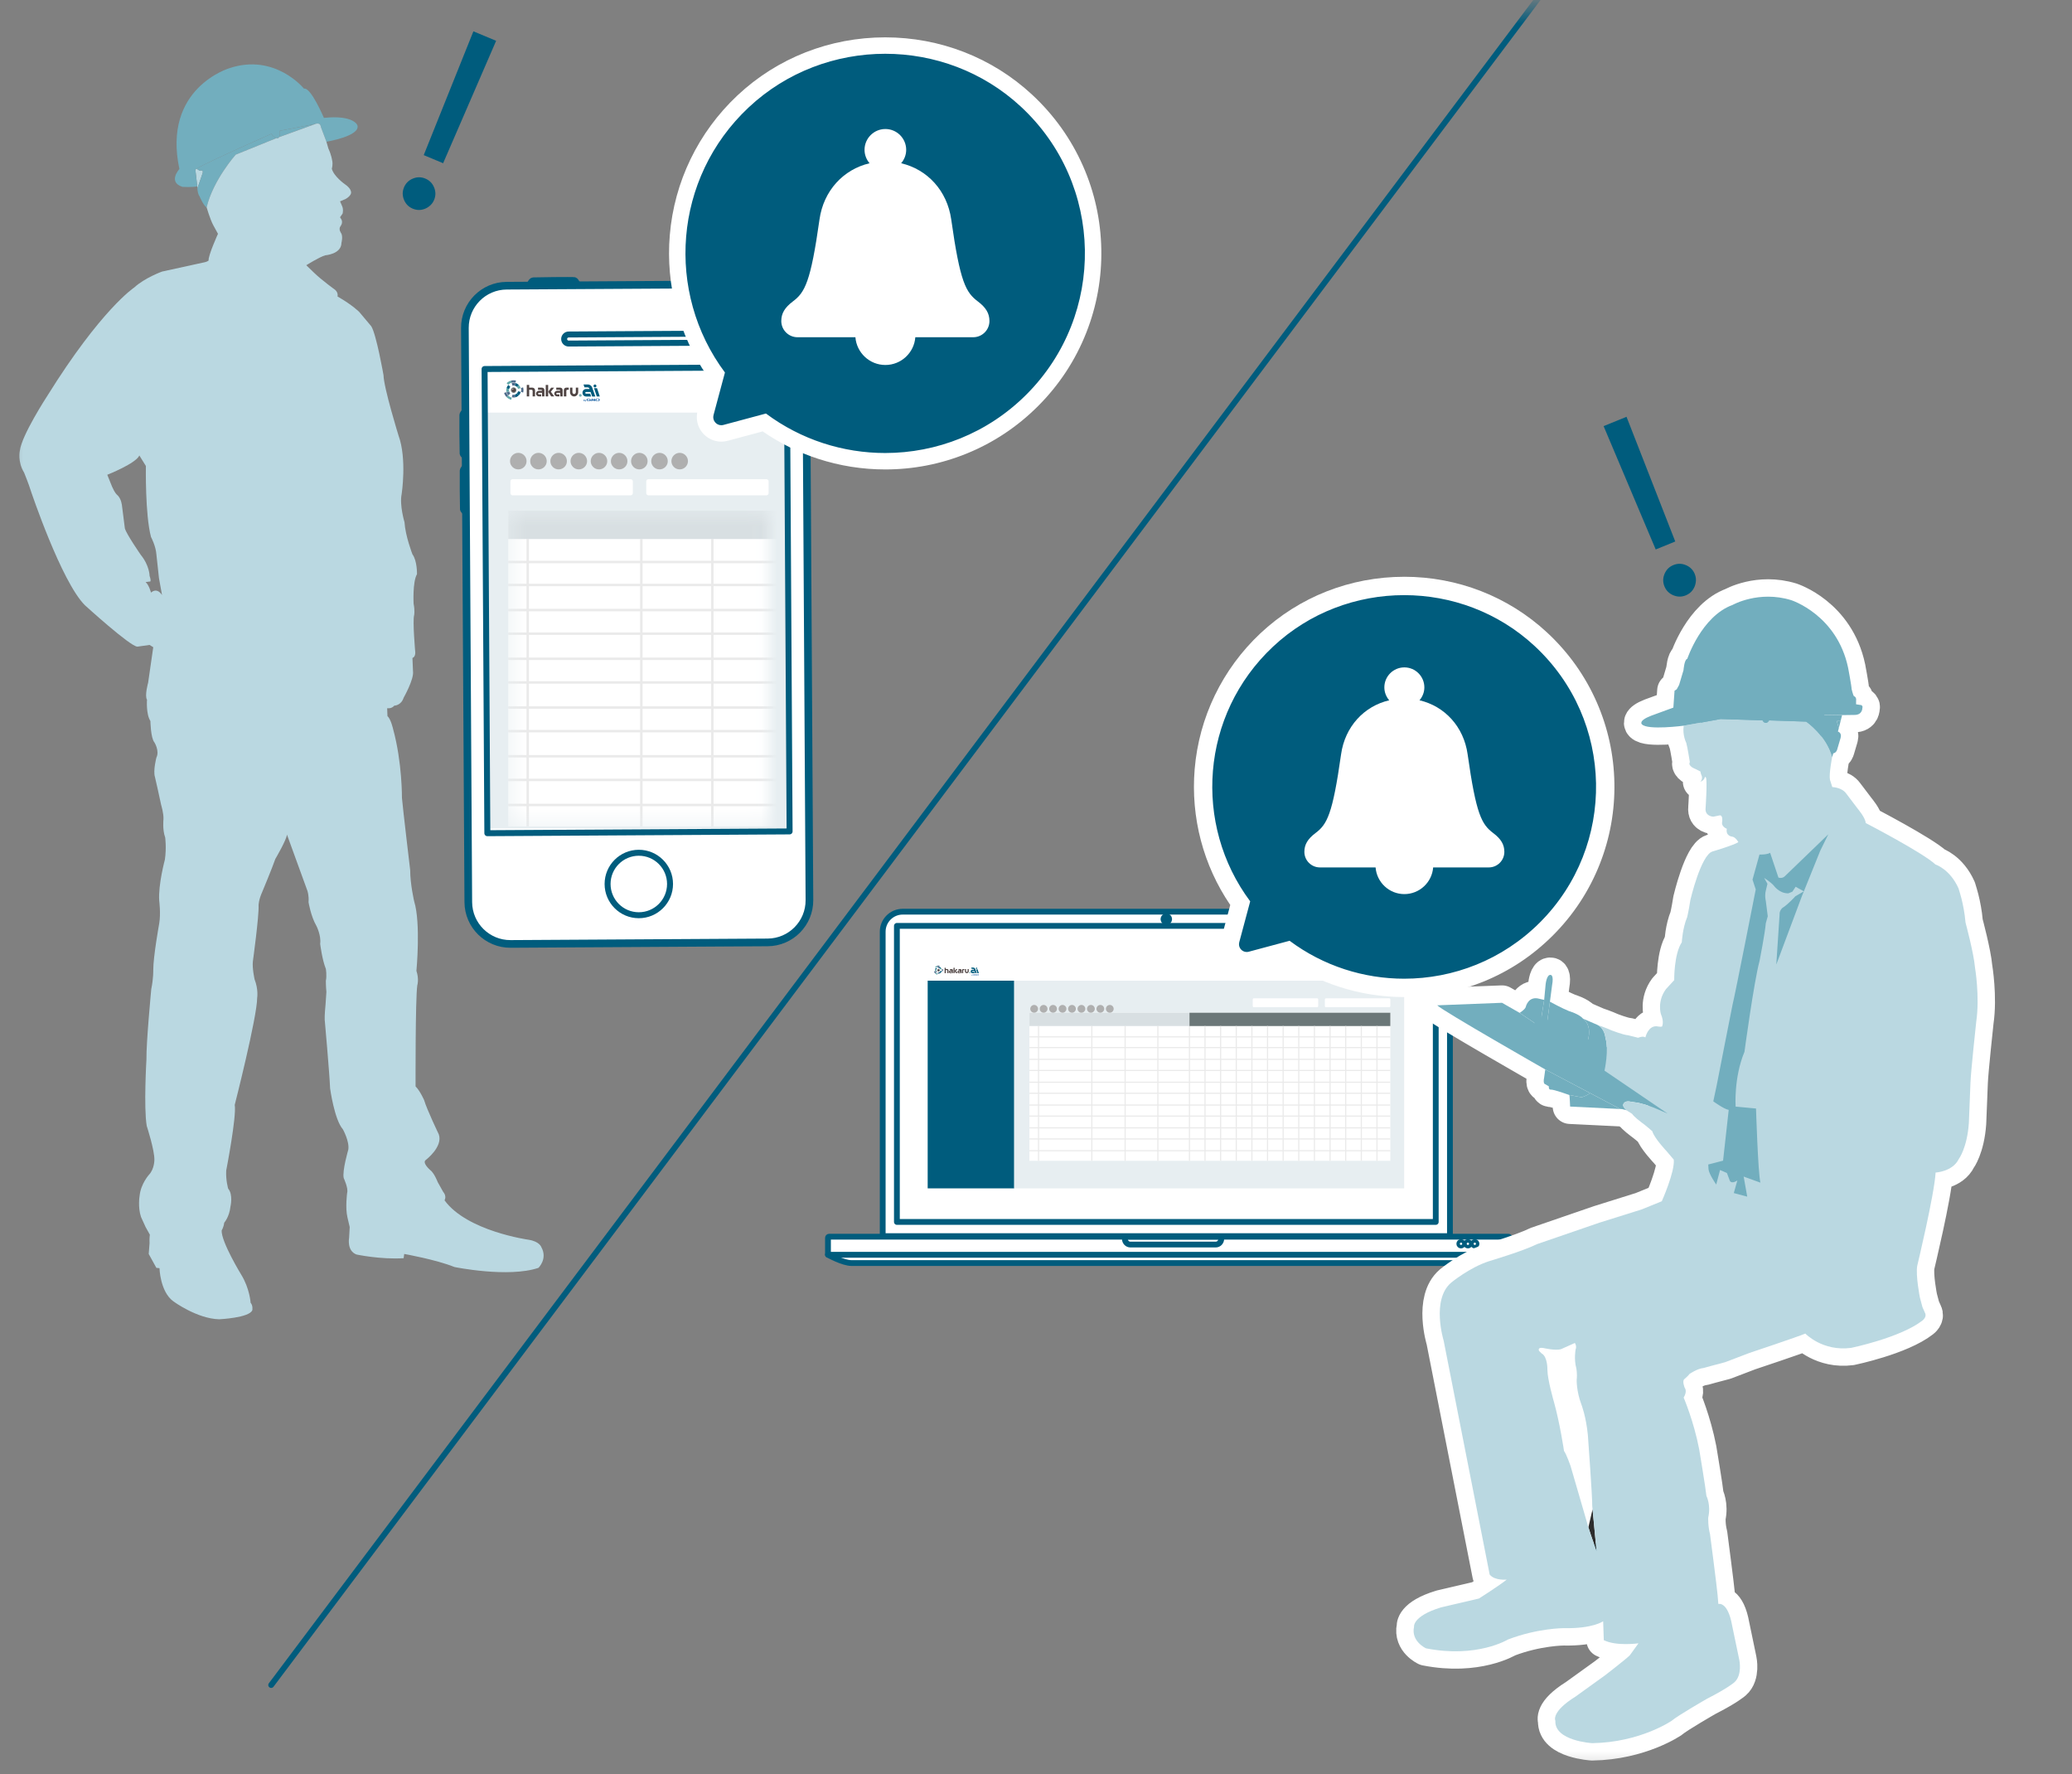 <svg width="132" height="113" viewBox="0 0 132 113" fill="none" xmlns="http://www.w3.org/2000/svg">
<rect x="0" y="0" width="132" height="113" fill="#808080" stroke="none"/>
<mask id="mask0_2023_6791" style="mask-type:alpha" maskUnits="userSpaceOnUse" x="0" y="0" width="132" height="113">
<rect x="0.359" y="0.541" width="131.308" height="112.23" fill="#D9D9D9"/>
</mask>
<g mask="url(#mask0_2023_6791)">
<path d="M17.783 8.732L20.099 7.891L17.816 8.335C17.816 8.335 17.875 8.586 17.783 8.732Z" fill="#72AEBE"/>
<path d="M12.446 10.807L12.568 11.868C12.568 11.868 12.568 11.923 12.574 12.003L12.9 11.055C12.999 10.788 12.752 10.866 12.752 10.866C12.653 10.866 12.535 10.74 12.535 10.74C12.488 10.768 12.457 10.793 12.446 10.807Z" fill="#BAD8E1"/>
<path d="M17.301 8.523C17.301 8.523 13.208 10.319 12.534 10.74C12.534 10.74 12.652 10.866 12.751 10.866C12.751 10.866 12.999 10.787 12.9 11.055L12.573 12.003V12.005C12.584 12.153 12.617 12.383 12.711 12.502C12.711 12.502 12.983 13.134 13.164 13.208C13.576 11.463 15.016 9.849 15.016 9.849L17.62 8.793V8.792C17.525 8.764 17.368 8.691 17.302 8.525L17.301 8.523Z" fill="#72AEBE"/>
<path d="M17.302 8.523C17.369 8.69 17.526 8.762 17.62 8.79C17.666 8.805 17.697 8.809 17.697 8.809C17.735 8.79 17.762 8.763 17.783 8.731C17.875 8.585 17.816 8.335 17.816 8.335L20.099 7.89L20.2 7.87C20.436 7.841 20.446 8.097 20.446 8.097L20.796 9.028C20.796 9.028 22.984 8.666 22.768 7.979C22.768 7.979 22.55 7.31 20.634 7.508C20.634 7.508 19.802 5.539 19.367 5.647C19.367 5.647 17.523 3.368 14.611 4.345C14.611 4.345 10.326 5.61 11.429 10.764C11.429 10.764 10.668 11.597 11.627 11.903C11.627 11.903 12.261 11.94 12.568 11.867L12.446 10.807C12.457 10.792 12.488 10.768 12.535 10.74C13.209 10.318 17.302 8.523 17.302 8.523H17.302Z" fill="#72AEBE"/>
<path d="M20.098 7.889L20.199 7.87C20.435 7.84 20.445 8.097 20.445 8.097L20.795 9.027L20.921 9.462C21.121 9.895 21.156 10.203 21.156 10.203C21.228 10.474 21.138 10.745 21.138 10.745C21.265 11.234 21.953 11.721 21.953 11.721C22.332 11.976 22.351 12.174 22.351 12.174C22.459 12.445 22.006 12.68 22.006 12.68L21.663 12.825L21.789 13.115C21.898 13.332 21.826 13.603 21.826 13.603L21.663 13.838L21.753 13.983C21.861 14.2 21.699 14.399 21.699 14.399C21.537 14.597 21.734 14.851 21.734 14.851C21.861 15.068 21.753 15.464 21.753 15.464C21.753 16.188 20.722 16.261 20.722 16.261C20.343 16.37 19.512 16.894 19.512 16.894L20.018 17.382C20.525 17.87 21.338 18.45 21.338 18.45C21.573 18.648 21.501 18.883 21.501 18.883C22.477 19.443 22.893 19.877 22.893 19.877L23.654 20.783C23.979 21.306 24.432 23.893 24.432 23.893C24.449 24.706 25.39 27.745 25.39 27.745C25.933 29.228 25.588 31.471 25.588 31.471C25.443 32.175 25.769 33.261 25.769 33.261C25.824 34.147 26.275 35.305 26.275 35.305C26.584 35.721 26.565 36.571 26.565 36.571C26.275 37.059 26.349 38.452 26.349 38.452C26.439 38.904 26.385 39.175 26.385 39.175C26.275 39.536 26.456 41.563 26.456 41.563C26.456 41.87 26.275 41.905 26.275 41.905L26.311 42.757C26.384 43.264 25.715 44.439 25.715 44.439C25.552 44.945 25.119 44.945 25.119 44.945C24.938 45.162 24.665 45.108 24.665 45.108L24.684 45.614C24.902 45.795 25.046 46.446 25.046 46.446C25.626 48.563 25.607 50.822 25.607 50.822C25.661 51.474 26.131 55.417 26.131 55.417C26.131 56.321 26.385 57.406 26.385 57.406C26.817 58.799 26.529 61.836 26.529 61.836C26.71 62.378 26.584 62.759 26.584 62.759C26.456 63.645 26.475 69.197 26.475 69.197C26.765 69.486 27.017 70.065 27.017 70.065C27.198 70.68 27.956 72.254 27.956 72.254C28.229 73.049 27.126 73.882 27.126 73.882C26.872 74.062 27.397 74.514 27.397 74.514C27.668 74.713 27.885 75.292 27.885 75.292L28.229 75.907C28.482 76.197 28.319 76.45 28.319 76.45C29.747 78.42 33.672 78.963 33.672 78.963C34.377 79.072 34.486 79.433 34.486 79.433C34.901 80.175 34.305 80.753 34.305 80.753C32.386 81.404 28.952 80.701 28.952 80.701C27.794 80.23 25.751 79.868 25.751 79.868L25.714 80.139C24.232 80.23 22.712 79.904 22.712 79.904C22.08 79.669 22.241 78.837 22.241 78.837L22.278 78.153L22.134 77.536C21.988 76.918 22.115 75.98 22.115 75.98C22.205 75.69 21.898 75.039 21.898 75.039C21.789 74.587 22.188 73.231 22.188 73.231C22.278 72.705 21.843 71.928 21.843 71.928C21.301 71.314 21.03 69.324 21.03 69.324C20.994 68.384 20.686 64.947 20.686 64.947C20.668 64.694 20.74 63.972 20.74 63.972C20.759 63.718 20.794 63.176 20.794 63.176C20.759 62.851 20.759 62.47 20.759 62.47C20.83 62.145 20.759 61.711 20.759 61.711C20.523 61.133 20.397 60.12 20.397 60.12C20.469 59.578 20.162 58.981 20.162 58.981C19.801 58.365 19.656 57.461 19.656 57.461C19.692 57.045 19.584 56.738 19.584 56.738L18.281 53.157C18.262 53.483 17.539 54.712 17.539 54.712C17.34 55.291 16.706 56.81 16.706 56.81C16.473 57.317 16.473 57.661 16.473 57.661C16.509 58.33 16.111 61.223 16.111 61.223C16.057 61.658 16.219 62.38 16.219 62.38C16.473 63.031 16.383 63.557 16.383 63.557C16.383 64.768 14.954 70.374 14.954 70.374C15.08 71.115 14.412 74.551 14.412 74.551C14.374 75.167 14.537 75.71 14.537 75.71C14.863 76.088 14.682 76.849 14.682 76.849C14.609 77.517 14.283 77.879 14.283 77.879C14.247 78.186 14.121 78.367 14.121 78.367C14.085 79.092 15.369 81.19 15.369 81.19C15.912 82.075 15.966 82.979 15.966 82.979C16.128 83.16 16.074 83.449 16.074 83.449C15.893 83.939 13.959 84.029 13.959 84.029C12.547 83.992 11.047 82.889 11.047 82.889C10.197 82.274 10.161 80.773 10.161 80.773L9.962 80.754L9.474 79.869L9.528 79.182C9.51 78.91 9.546 78.639 9.546 78.639L9.275 78.153L8.985 77.517C8.769 76.881 8.895 76.162 8.895 76.162C8.968 75.402 9.492 74.823 9.492 74.823C9.835 74.462 9.835 73.883 9.835 73.883C9.853 73.267 9.348 71.713 9.348 71.713C9.148 70.538 9.329 67.481 9.329 67.481C9.311 66.413 9.637 62.996 9.637 62.996C9.782 62.289 9.763 61.784 9.763 61.784C9.763 60.916 10.143 58.818 10.143 58.818C10.251 58.185 10.143 57.371 10.143 57.371C10.071 56.359 10.505 54.75 10.505 54.75C10.614 53.989 10.523 53.339 10.523 53.339C10.341 52.851 10.414 52.181 10.414 52.181C10.432 51.802 10.269 51.278 10.269 51.278C10.179 50.824 9.871 49.487 9.871 49.487C9.745 49.088 9.962 48.258 9.962 48.258C10.179 47.823 9.835 47.281 9.835 47.281C9.6 47.01 9.582 45.925 9.582 45.925C9.293 45.473 9.365 44.567 9.365 44.567C9.202 44.315 9.437 43.483 9.437 43.483L9.763 41.223L9.528 41.078L8.75 41.187C8.281 41.169 5.406 38.546 5.406 38.546C3.904 37.046 1.969 31.276 1.969 31.276C1.825 30.806 1.535 30.101 1.535 30.101C1.102 29.397 1.264 28.708 1.264 28.708C1.373 27.733 3 25.236 3 25.236C6.454 19.685 8.552 18.311 8.552 18.311C9.221 17.695 10.324 17.297 10.324 17.297L13.054 16.7C13.218 16.664 13.29 16.592 13.29 16.592C13.254 16.284 13.887 14.892 13.887 14.892L13.58 14.331C13.38 13.951 13.164 13.211 13.164 13.211C13.576 11.466 15.016 9.852 15.016 9.852L17.619 8.796V8.795C17.665 8.81 17.695 8.814 17.695 8.814C17.734 8.795 17.761 8.768 17.782 8.736L20.098 7.895V7.889ZM10.127 36.823L9.963 35.305C9.927 34.779 9.62 34.201 9.62 34.201C9.24 32.791 9.294 29.68 9.294 29.68L8.878 29.011C8.661 29.518 6.834 30.24 6.834 30.24L7.141 31C7.322 31.415 7.448 31.506 7.448 31.506C7.738 31.741 7.774 32.229 7.774 32.229L7.955 33.658C8.064 34.038 8.968 35.34 8.968 35.34C9.529 36.028 9.529 36.678 9.529 36.678C9.674 37.112 9.529 37.04 9.529 37.04L9.276 37.076C9.493 37.257 9.62 37.745 9.62 37.745C10.016 37.4 10.297 37.861 10.323 37.903L10.127 36.822V36.823Z" fill="#BAD8E1"/>
<path d="M48.656 18.1L32.278 18.197C30.8 18.206 29.609 19.411 29.617 20.889L29.834 57.461C29.843 58.939 31.049 60.13 32.526 60.122L48.905 60.025C50.383 60.016 51.574 58.81 51.566 57.332L51.349 20.76C51.34 19.282 50.134 18.091 48.656 18.1Z" fill="white" stroke="#005C7D" stroke-width="0.488" stroke-linecap="round" stroke-linejoin="round"/>
<path d="M50.182 26.268H31.062V52.766H50.182V26.268Z" fill="#E7EEF1"/>
<path d="M50.182 23.527H31.062V26.267H50.182V23.527Z" fill="white"/>
<path d="M48.831 30.523H41.305C41.23 30.523 41.17 30.584 41.17 30.658V31.413C41.17 31.488 41.23 31.548 41.305 31.548H48.831C48.905 31.548 48.965 31.488 48.965 31.413V30.658C48.965 30.584 48.905 30.523 48.831 30.523Z" fill="white"/>
<path d="M40.179 30.523H32.653C32.579 30.523 32.519 30.584 32.519 30.658V31.413C32.519 31.488 32.579 31.548 32.653 31.548H40.179C40.254 31.548 40.314 31.488 40.314 31.413V30.658C40.314 30.584 40.254 30.523 40.179 30.523Z" fill="white"/>
<path d="M33.018 29.897C32.946 29.897 32.878 29.883 32.814 29.856C32.75 29.829 32.694 29.791 32.646 29.743C32.598 29.694 32.56 29.638 32.532 29.575C32.505 29.511 32.491 29.443 32.492 29.37C32.492 29.297 32.506 29.229 32.533 29.166C32.561 29.102 32.599 29.046 32.647 28.998C32.695 28.95 32.751 28.912 32.814 28.884C32.878 28.857 32.946 28.843 33.018 28.843C33.091 28.843 33.159 28.857 33.223 28.884C33.287 28.912 33.343 28.95 33.391 28.998C33.439 29.046 33.476 29.102 33.504 29.166C33.531 29.229 33.545 29.297 33.545 29.37C33.545 29.443 33.532 29.511 33.505 29.575C33.477 29.638 33.44 29.694 33.392 29.743C33.343 29.791 33.287 29.829 33.223 29.856C33.16 29.883 33.091 29.897 33.018 29.897ZM34.304 29.897C34.231 29.897 34.163 29.883 34.099 29.856C34.036 29.829 33.98 29.791 33.931 29.743C33.883 29.694 33.845 29.638 33.817 29.575C33.79 29.511 33.777 29.443 33.777 29.37C33.777 29.297 33.791 29.229 33.818 29.166C33.846 29.102 33.884 29.046 33.932 28.998C33.98 28.95 34.036 28.912 34.1 28.884C34.163 28.857 34.231 28.843 34.304 28.843C34.376 28.843 34.445 28.857 34.508 28.884C34.572 28.912 34.628 28.95 34.676 28.998C34.724 29.046 34.762 29.102 34.789 29.166C34.816 29.229 34.83 29.297 34.83 29.37C34.831 29.443 34.817 29.511 34.79 29.575C34.763 29.638 34.725 29.694 34.677 29.743C34.629 29.791 34.572 29.829 34.509 29.856C34.445 29.883 34.376 29.897 34.304 29.897ZM35.589 29.897C35.516 29.897 35.448 29.883 35.384 29.856C35.321 29.829 35.265 29.791 35.216 29.743C35.168 29.694 35.13 29.638 35.102 29.575C35.075 29.511 35.062 29.443 35.062 29.37C35.062 29.297 35.076 29.229 35.103 29.166C35.131 29.102 35.169 29.046 35.217 28.998C35.266 28.95 35.321 28.912 35.385 28.884C35.448 28.857 35.516 28.843 35.589 28.843C35.662 28.843 35.73 28.857 35.793 28.884C35.857 28.912 35.913 28.95 35.961 28.998C36.009 29.046 36.047 29.102 36.074 29.166C36.101 29.229 36.115 29.297 36.115 29.37C36.116 29.443 36.102 29.511 36.075 29.575C36.048 29.638 36.01 29.694 35.962 29.743C35.914 29.791 35.858 29.829 35.794 29.856C35.73 29.883 35.662 29.897 35.589 29.897ZM36.874 29.897C36.802 29.897 36.733 29.883 36.669 29.856C36.606 29.829 36.55 29.791 36.502 29.743C36.453 29.694 36.415 29.638 36.388 29.575C36.361 29.511 36.347 29.443 36.347 29.37C36.348 29.297 36.361 29.229 36.389 29.166C36.416 29.102 36.454 29.046 36.502 28.998C36.551 28.95 36.606 28.912 36.67 28.884C36.734 28.857 36.802 28.843 36.874 28.843C36.947 28.843 37.015 28.857 37.078 28.884C37.142 28.912 37.198 28.95 37.246 28.998C37.294 29.046 37.332 29.102 37.359 29.166C37.387 29.229 37.4 29.297 37.401 29.37C37.401 29.443 37.388 29.511 37.36 29.575C37.333 29.638 37.295 29.694 37.247 29.743C37.199 29.791 37.143 29.829 37.079 29.856C37.015 29.883 36.947 29.897 36.874 29.897ZM38.159 29.897C38.087 29.897 38.019 29.883 37.955 29.856C37.891 29.829 37.835 29.791 37.787 29.743C37.739 29.694 37.701 29.638 37.673 29.575C37.646 29.511 37.632 29.443 37.633 29.37C37.633 29.297 37.647 29.229 37.674 29.166C37.702 29.102 37.739 29.046 37.788 28.998C37.836 28.95 37.892 28.912 37.955 28.884C38.019 28.857 38.087 28.843 38.159 28.843C38.232 28.843 38.3 28.857 38.364 28.884C38.428 28.912 38.483 28.95 38.531 28.998C38.58 29.046 38.617 29.102 38.645 29.166C38.672 29.229 38.686 29.297 38.686 29.37C38.686 29.443 38.673 29.511 38.646 29.575C38.618 29.638 38.581 29.694 38.532 29.743C38.484 29.791 38.428 29.829 38.364 29.856C38.3 29.883 38.232 29.897 38.159 29.897ZM39.444 29.897C39.372 29.897 39.304 29.883 39.24 29.856C39.176 29.829 39.12 29.791 39.072 29.743C39.024 29.694 38.986 29.638 38.958 29.575C38.931 29.511 38.917 29.443 38.918 29.37C38.918 29.297 38.932 29.229 38.959 29.166C38.987 29.102 39.025 29.046 39.073 28.998C39.121 28.95 39.177 28.912 39.24 28.884C39.304 28.857 39.372 28.843 39.444 28.843C39.517 28.843 39.586 28.857 39.649 28.884C39.713 28.912 39.769 28.95 39.817 28.998C39.865 29.046 39.903 29.102 39.93 29.166C39.957 29.229 39.971 29.297 39.971 29.37C39.971 29.443 39.958 29.511 39.931 29.575C39.904 29.638 39.866 29.694 39.818 29.743C39.769 29.791 39.713 29.829 39.65 29.856C39.586 29.883 39.517 29.897 39.444 29.897ZM40.73 29.897C40.657 29.897 40.589 29.883 40.525 29.856C40.462 29.829 40.406 29.791 40.357 29.743C40.309 29.694 40.271 29.638 40.243 29.575C40.216 29.511 40.203 29.443 40.203 29.37C40.203 29.297 40.217 29.229 40.244 29.166C40.272 29.102 40.31 29.046 40.358 28.998C40.406 28.95 40.462 28.912 40.526 28.884C40.589 28.857 40.657 28.843 40.73 28.843C40.803 28.843 40.871 28.857 40.934 28.884C40.998 28.912 41.054 28.95 41.102 28.998C41.15 29.046 41.188 29.102 41.215 29.166C41.242 29.229 41.256 29.297 41.256 29.37C41.257 29.443 41.243 29.511 41.216 29.575C41.189 29.638 41.151 29.694 41.103 29.743C41.055 29.791 40.998 29.829 40.935 29.856C40.871 29.883 40.803 29.897 40.73 29.897ZM42.015 29.897C41.942 29.897 41.874 29.883 41.81 29.856C41.747 29.829 41.691 29.791 41.642 29.743C41.594 29.694 41.556 29.638 41.529 29.575C41.501 29.511 41.488 29.443 41.488 29.37C41.489 29.297 41.502 29.229 41.53 29.166C41.557 29.102 41.595 29.046 41.643 28.998C41.691 28.95 41.747 28.912 41.811 28.884C41.874 28.857 41.942 28.843 42.015 28.843C42.088 28.843 42.156 28.857 42.219 28.884C42.283 28.912 42.339 28.95 42.387 28.998C42.435 29.046 42.473 29.102 42.5 29.166C42.528 29.229 42.541 29.297 42.542 29.37C42.542 29.443 42.529 29.511 42.501 29.575C42.474 29.638 42.436 29.694 42.388 29.743C42.34 29.791 42.284 29.829 42.22 29.856C42.156 29.883 42.088 29.897 42.015 29.897ZM43.3 29.897C43.228 29.897 43.16 29.883 43.096 29.856C43.032 29.829 42.976 29.791 42.928 29.743C42.879 29.694 42.841 29.638 42.814 29.575C42.787 29.511 42.773 29.443 42.773 29.37C42.774 29.297 42.788 29.229 42.815 29.166C42.842 29.102 42.88 29.046 42.928 28.998C42.977 28.95 43.033 28.912 43.096 28.884C43.16 28.857 43.228 28.843 43.3 28.843C43.373 28.843 43.441 28.857 43.505 28.884C43.569 28.912 43.624 28.95 43.672 28.998C43.72 29.046 43.758 29.102 43.785 29.166C43.813 29.229 43.827 29.297 43.827 29.37C43.827 29.443 43.814 29.511 43.786 29.575C43.759 29.638 43.721 29.694 43.673 29.743C43.625 29.791 43.569 29.829 43.505 29.856C43.441 29.883 43.373 29.897 43.3 29.897Z" fill="#AFAFAF"/>
<path d="M37.06 25.183C37.06 25.231 37.021 25.27 36.973 25.27C36.925 25.27 36.886 25.231 36.886 25.183C36.886 25.135 36.925 25.096 36.973 25.096C37.021 25.096 37.06 25.135 37.06 25.183Z" fill="#7EAFB3"/>
<path d="M32.723 24.674C32.82 24.674 32.898 24.753 32.898 24.849C32.898 24.946 32.82 25.024 32.723 25.024C32.627 25.024 32.548 24.946 32.548 24.849C32.548 24.753 32.627 24.674 32.723 24.674Z" fill="#717575"/>
<path d="M32.724 24.732C32.789 24.732 32.841 24.785 32.841 24.85C32.841 24.915 32.789 24.967 32.724 24.967C32.659 24.967 32.606 24.915 32.606 24.85C32.606 24.785 32.659 24.732 32.724 24.732Z" fill="#504544"/>
<path d="M32.674 24.771C32.69 24.771 32.704 24.785 32.704 24.801C32.704 24.817 32.691 24.831 32.674 24.831C32.657 24.831 32.645 24.818 32.645 24.801C32.645 24.785 32.657 24.771 32.674 24.771Z" fill="white"/>
<path d="M32.376 24.506L32.275 24.405C32.352 24.328 32.45 24.271 32.558 24.242L32.595 24.379C32.511 24.401 32.436 24.446 32.376 24.506H32.376Z" fill="#61A8A9"/>
<path d="M32.72 24.363C32.676 24.363 32.634 24.368 32.594 24.379L32.557 24.242C32.608 24.228 32.663 24.221 32.719 24.221C32.771 24.221 32.822 24.227 32.872 24.239L32.837 24.377C32.8 24.368 32.76 24.362 32.719 24.362L32.72 24.363Z" fill="#4F6D8C"/>
<path d="M32.251 24.985C32.274 25.066 32.317 25.138 32.374 25.195L32.274 25.295C32.2 25.221 32.144 25.128 32.114 25.024L32.251 24.984V24.985Z" fill="#4F6D8C"/>
<path d="M32.602 25.323L32.567 25.461C32.455 25.433 32.354 25.375 32.274 25.296L32.375 25.195C32.436 25.257 32.514 25.302 32.601 25.324L32.602 25.323Z" fill="#61A8A9"/>
<path d="M33.208 24.848C33.208 24.801 33.201 24.756 33.188 24.713L33.325 24.674C33.341 24.729 33.35 24.788 33.35 24.848C33.35 24.901 33.343 24.952 33.331 25L33.193 24.966C33.202 24.928 33.208 24.889 33.208 24.848Z" fill="#4F6D8C"/>
<path d="M33.169 24.72L33.003 24.767C32.989 24.718 32.963 24.674 32.928 24.639L33.049 24.518C33.105 24.573 33.146 24.642 33.169 24.72Z" fill="#61A8A9"/>
<path d="M32.833 24.396C32.917 24.418 32.992 24.461 33.051 24.52L32.93 24.642C32.892 24.604 32.845 24.577 32.792 24.564L32.834 24.396H32.833Z" fill="#005C7D"/>
<path d="M32.72 24.554C32.693 24.554 32.667 24.558 32.643 24.564L32.599 24.397C32.638 24.386 32.678 24.381 32.72 24.381C32.759 24.381 32.797 24.386 32.834 24.395L32.792 24.562C32.769 24.557 32.745 24.554 32.72 24.554H32.72Z" fill="#4F6D8C"/>
<path d="M33.006 24.922L33.173 24.964C33.153 25.048 33.109 25.123 33.05 25.182L32.928 25.06C32.965 25.022 32.993 24.975 33.005 24.922H33.006Z" fill="#005C7D"/>
<path d="M32.606 25.305L32.648 25.138C32.671 25.143 32.695 25.147 32.721 25.147C32.747 25.147 32.773 25.143 32.797 25.137L32.842 25.303C32.803 25.314 32.763 25.32 32.721 25.32C32.681 25.32 32.644 25.315 32.607 25.305H32.606Z" fill="#4F6D8C"/>
<path d="M32.929 25.059L33.051 25.181C32.994 25.238 32.922 25.281 32.841 25.302L32.796 25.136C32.847 25.122 32.893 25.095 32.929 25.059Z" fill="#005C7D"/>
<path d="M32.511 25.059L32.39 25.181C32.334 25.126 32.293 25.056 32.27 24.979L32.437 24.932C32.451 24.98 32.477 25.024 32.512 25.059H32.511Z" fill="#4F6D8C"/>
<path d="M32.389 24.518L32.511 24.64C32.474 24.677 32.447 24.724 32.433 24.777L32.266 24.736C32.287 24.652 32.33 24.577 32.389 24.518Z" fill="#005C7D"/>
<path d="M32.265 24.735L32.432 24.777C32.427 24.8 32.424 24.825 32.424 24.849C32.424 24.878 32.428 24.905 32.436 24.931L32.27 24.978C32.258 24.937 32.251 24.894 32.251 24.849C32.251 24.809 32.256 24.771 32.265 24.734V24.735Z" fill="#61A8A9"/>
<path d="M37.996 24.583C37.996 24.533 37.955 24.49 37.903 24.49C37.852 24.49 37.81 24.533 37.81 24.583C37.81 24.634 37.852 24.676 37.903 24.676C37.955 24.676 37.996 24.635 37.996 24.583ZM38.035 24.726H37.844L38.02 25.254H38.21L38.035 24.726Z" fill="#005C7D"/>
<path d="M37.729 24.69C37.692 24.583 37.583 24.49 37.467 24.49H37.174L37.236 24.672H37.43C37.5 24.672 37.55 24.722 37.558 24.777H37.338C37.212 24.777 37.108 24.881 37.108 25.008V25.026C37.108 25.151 37.212 25.255 37.338 25.255H37.657L37.599 25.073H37.348C37.348 25.073 37.339 25.073 37.336 25.073C37.307 25.073 37.284 25.049 37.284 25.021C37.284 24.992 37.307 24.968 37.336 24.968H37.624L37.724 25.255H37.927L37.729 24.69Z" fill="#005C7D"/>
<path d="M34.922 24.518H34.767V25.248H34.922V24.518Z" fill="#504544"/>
<path d="M35.298 24.693H35.113L34.922 24.951L35.114 25.248H35.309L35.093 24.951L35.298 24.693Z" fill="#504544"/>
<path d="M36.684 24.691V24.977C36.684 25.035 36.642 25.098 36.575 25.098C36.508 25.098 36.466 25.035 36.466 24.977V24.691H36.315V24.977C36.315 25.128 36.431 25.251 36.575 25.251C36.718 25.251 36.835 25.128 36.835 24.977V24.691H36.683H36.684Z" fill="#504544"/>
<path d="M35.938 24.774C35.928 24.796 35.922 24.822 35.92 24.85C35.92 24.853 35.92 24.856 35.92 24.859V25.249H36.08V24.892C36.08 24.855 36.11 24.825 36.147 24.825C36.147 24.825 36.148 24.825 36.148 24.825C36.148 24.825 36.148 24.825 36.149 24.825H36.233V24.691H36.072C36.014 24.691 35.964 24.725 35.938 24.774H35.938Z" fill="#504544"/>
<path d="M35.826 24.774C35.801 24.725 35.751 24.691 35.692 24.691H35.438V24.825H35.621C35.621 24.825 35.621 24.825 35.623 24.825C35.623 24.825 35.623 24.825 35.624 24.825C35.669 24.825 35.69 24.854 35.691 24.891H35.495C35.393 24.891 35.31 24.971 35.31 25.07C35.31 25.168 35.393 25.249 35.495 25.249H35.638V25.12H35.495C35.468 25.12 35.439 25.101 35.439 25.07C35.439 25.039 35.468 25.02 35.495 25.02H35.691V25.249H35.844V24.859C35.844 24.859 35.844 24.853 35.844 24.85C35.842 24.821 35.836 24.796 35.826 24.774Z" fill="#504544"/>
<path d="M34.665 24.774C34.64 24.725 34.59 24.691 34.531 24.691H34.276V24.825H34.46C34.46 24.825 34.461 24.825 34.462 24.825C34.462 24.825 34.462 24.825 34.463 24.825C34.508 24.825 34.529 24.854 34.53 24.891H34.334C34.231 24.891 34.148 24.971 34.148 25.07C34.148 25.168 34.231 25.249 34.334 25.249H34.476V25.12H34.334C34.307 25.12 34.278 25.101 34.278 25.07C34.278 25.039 34.307 25.02 34.334 25.02H34.53V25.249H34.683V24.859C34.683 24.859 34.683 24.853 34.682 24.85C34.681 24.821 34.675 24.796 34.665 24.774Z" fill="#504544"/>
<path d="M34.087 24.859C34.085 24.766 34.011 24.691 33.918 24.69C33.917 24.69 33.916 24.69 33.915 24.69C33.915 24.69 33.914 24.69 33.913 24.69H33.712V24.518H33.559V25.248H33.712V24.823H33.86C33.9 24.825 33.932 24.858 33.932 24.899C33.932 24.901 33.932 24.914 33.932 24.918V25.248H34.086V24.884C34.086 24.876 34.086 24.869 34.086 24.862C34.086 24.862 34.086 24.861 34.086 24.86C34.086 24.86 34.086 24.859 34.086 24.858L34.087 24.859Z" fill="#504544"/>
<path d="M37.239 25.51C37.239 25.521 37.234 25.535 37.22 25.535C37.218 25.535 37.205 25.535 37.201 25.52C37.2 25.518 37.2 25.514 37.2 25.509C37.2 25.492 37.21 25.486 37.219 25.486C37.229 25.486 37.239 25.494 37.239 25.51V25.51ZM37.181 25.438V25.55H37.2V25.543C37.204 25.547 37.211 25.553 37.222 25.553C37.241 25.553 37.258 25.536 37.258 25.51C37.258 25.484 37.241 25.468 37.223 25.468C37.215 25.468 37.207 25.471 37.2 25.478V25.438H37.181V25.438Z" fill="#0B579F"/>
<path d="M37.334 25.467L37.313 25.537L37.309 25.552C37.304 25.569 37.298 25.575 37.283 25.575C37.276 25.575 37.273 25.574 37.271 25.574V25.557C37.271 25.557 37.274 25.557 37.276 25.557C37.277 25.557 37.281 25.557 37.285 25.555C37.287 25.554 37.289 25.55 37.289 25.548L37.26 25.467H37.28L37.298 25.527L37.313 25.467H37.333L37.334 25.467Z" fill="#0B579F"/>
<path d="M37.789 25.542H37.8C37.8 25.542 37.801 25.542 37.802 25.541L37.849 25.463L37.875 25.552C37.875 25.552 37.876 25.553 37.877 25.553H37.926C37.926 25.553 37.927 25.553 37.927 25.552L37.875 25.386C37.875 25.386 37.874 25.385 37.873 25.385H37.855C37.855 25.385 37.854 25.385 37.853 25.385L37.789 25.484L37.725 25.385C37.725 25.385 37.724 25.385 37.723 25.385H37.705C37.705 25.385 37.704 25.385 37.704 25.386L37.651 25.552C37.651 25.552 37.651 25.553 37.652 25.553H37.702C37.702 25.553 37.703 25.553 37.703 25.552L37.729 25.463L37.776 25.541C37.776 25.541 37.778 25.542 37.778 25.542H37.79H37.789Z" fill="#0B579F"/>
<path d="M37.653 25.459C37.653 25.459 37.653 25.459 37.652 25.459H37.51C37.502 25.459 37.496 25.465 37.496 25.472C37.496 25.479 37.502 25.486 37.51 25.486H37.594C37.584 25.512 37.55 25.532 37.51 25.532C37.462 25.532 37.422 25.504 37.422 25.47C37.422 25.435 37.462 25.407 37.51 25.407C37.536 25.407 37.56 25.416 37.576 25.429H37.633C37.633 25.429 37.635 25.429 37.635 25.428C37.635 25.428 37.635 25.428 37.635 25.427C37.61 25.401 37.563 25.383 37.509 25.383C37.43 25.383 37.365 25.422 37.365 25.469C37.365 25.516 37.43 25.555 37.509 25.555C37.589 25.555 37.653 25.516 37.653 25.469C37.653 25.466 37.653 25.462 37.652 25.459H37.653Z" fill="#0B579F"/>
<path d="M38.068 25.383C37.988 25.383 37.924 25.422 37.924 25.469C37.924 25.516 37.988 25.555 38.068 25.555C38.147 25.555 38.212 25.516 38.212 25.469C38.212 25.422 38.147 25.383 38.068 25.383ZM38.068 25.532C38.02 25.532 37.98 25.504 37.98 25.47C37.98 25.435 38.02 25.407 38.068 25.407C38.116 25.407 38.155 25.435 38.155 25.47C38.155 25.504 38.116 25.532 38.068 25.532Z" fill="#0B579F"/>
<mask id="mask1_2023_6791" style="mask-type:luminance" maskUnits="userSpaceOnUse" x="32" y="32" width="17" height="21">
<path d="M48.965 32.523H32.376V52.644H48.965V32.523Z" fill="white"/>
</mask>
<g mask="url(#mask1_2023_6791)">
<path d="M81.423 32.523H32.376V52.644H81.423V32.523Z" fill="white"/>
<path d="M32.376 37.26H81.423" stroke="#EAEAEA" stroke-width="0.156" stroke-miterlimit="10"/>
<path d="M32.376 35.797H81.423" stroke="#EAEAEA" stroke-width="0.156" stroke-miterlimit="10"/>
<path d="M45.381 34.332V52.643" stroke="#EAEAEA" stroke-width="0.156" stroke-miterlimit="10"/>
<path d="M40.857 34.332V52.643" stroke="#EAEAEA" stroke-width="0.156" stroke-miterlimit="10"/>
<path d="M33.619 34.332V52.643" stroke="#EAEAEA" stroke-width="0.156" stroke-miterlimit="10"/>
<path d="M32.376 40.361H81.423" stroke="#EAEAEA" stroke-width="0.156" stroke-miterlimit="10"/>
<path d="M32.376 43.467H81.423" stroke="#EAEAEA" stroke-width="0.156" stroke-miterlimit="10"/>
<path d="M32.376 46.57H81.423" stroke="#EAEAEA" stroke-width="0.156" stroke-miterlimit="10"/>
<path d="M32.376 49.674H81.423" stroke="#EAEAEA" stroke-width="0.156" stroke-miterlimit="10"/>
<path d="M32.376 38.857H81.423" stroke="#EAEAEA" stroke-width="0.156" stroke-miterlimit="10"/>
<path d="M32.376 41.961H81.423" stroke="#EAEAEA" stroke-width="0.156" stroke-miterlimit="10"/>
<path d="M32.376 45.065H81.423" stroke="#EAEAEA" stroke-width="0.156" stroke-miterlimit="10"/>
<path d="M32.376 48.168H81.423" stroke="#EAEAEA" stroke-width="0.156" stroke-miterlimit="10"/>
<path d="M32.376 51.272H81.423" stroke="#EAEAEA" stroke-width="0.156" stroke-miterlimit="10"/>
<path d="M54.128 32.523H32.376V34.333H54.128V32.523Z" fill="#D8DFE2"/>
</g>
<path d="M50.128 23.39L30.871 23.504L31.047 53.069L50.303 52.955L50.128 23.39Z" stroke="#005C7D" stroke-width="0.38" stroke-linecap="round" stroke-linejoin="round"/>
<path d="M40.697 58.294C41.795 58.294 42.686 57.403 42.686 56.304C42.686 55.205 41.795 54.315 40.697 54.315C39.598 54.315 38.707 55.205 38.707 56.304C38.707 57.403 39.598 58.294 40.697 58.294Z" stroke="#005C7D" stroke-width="0.38" stroke-linecap="round" stroke-linejoin="round"/>
<path d="M44.746 21.254L36.227 21.305C36.068 21.306 35.939 21.436 35.94 21.595C35.941 21.755 36.071 21.883 36.23 21.882L44.749 21.831C44.909 21.831 45.037 21.701 45.036 21.541C45.035 21.382 44.905 21.253 44.746 21.254Z" stroke="#005C7D" stroke-width="0.38" stroke-linecap="round" stroke-linejoin="round"/>
<path d="M33.714 18.187C33.714 18.187 33.836 17.867 33.969 17.859C34.102 17.849 36.493 17.819 36.593 17.843C36.693 17.868 36.828 18.169 36.828 18.169" stroke="#005C7D" stroke-width="0.38" stroke-linecap="round" stroke-linejoin="round"/>
<path d="M29.651 26.146C29.651 26.146 29.467 26.322 29.458 26.438C29.449 26.554 29.462 28.808 29.473 28.885C29.483 28.962 29.669 29.125 29.669 29.125" stroke="#005C7D" stroke-width="0.38" stroke-linecap="round" stroke-linejoin="round"/>
<path d="M29.672 29.695C29.672 29.695 29.489 29.871 29.48 29.987C29.47 30.103 29.484 32.357 29.494 32.434C29.505 32.511 29.69 32.674 29.69 32.674" stroke="#005C7D" stroke-width="0.38" stroke-linecap="round" stroke-linejoin="round"/>
<path d="M56.393 29.377C53.6 29.377 50.942 28.524 48.688 26.909L46.219 27.57C46.131 27.594 46.04 27.606 45.949 27.606C45.631 27.606 45.324 27.454 45.128 27.199C44.931 26.942 44.866 26.615 44.95 26.302L45.612 23.833C43.787 21.285 42.928 18.168 43.19 15.024C43.462 11.755 44.932 8.716 47.333 6.463C49.78 4.167 52.997 2.902 56.392 2.902C59.788 2.902 62.948 4.146 65.385 6.405C68.057 8.88 69.567 12.245 69.635 15.877C69.669 17.641 69.359 19.363 68.716 20.996C68.049 22.687 67.054 24.203 65.758 25.498C63.256 28 59.93 29.377 56.393 29.377Z" fill="#005C7D"/>
<path d="M56.393 3.425C59.501 3.425 62.611 4.545 65.031 6.788C70.356 11.722 70.475 20.043 65.389 25.128C62.905 27.613 59.649 28.854 56.394 28.854C53.719 28.854 51.043 28.016 48.796 26.339L46.085 27.066C46.039 27.078 45.994 27.084 45.95 27.084C45.626 27.084 45.367 26.773 45.456 26.437L46.183 23.726C42.386 18.637 42.888 11.353 47.691 6.845C50.12 4.566 53.256 3.425 56.393 3.425M56.393 2.379C52.865 2.379 49.52 3.694 46.976 6.082C44.482 8.423 42.952 11.583 42.67 14.98C42.405 18.165 43.246 21.323 45.045 23.933L44.446 26.166C44.319 26.638 44.417 27.131 44.714 27.518C45.008 27.901 45.47 28.13 45.95 28.13C46.086 28.13 46.223 28.112 46.356 28.076L48.589 27.477C49.673 28.225 50.855 28.81 52.111 29.22C53.493 29.671 54.935 29.9 56.394 29.9C58.182 29.9 59.924 29.561 61.575 28.892C63.283 28.199 64.815 27.181 66.129 25.867C67.476 24.521 68.511 22.946 69.204 21.187C69.874 19.489 70.195 17.699 70.16 15.867C70.125 14.037 69.737 12.262 69.004 10.593C68.244 8.86 67.147 7.322 65.743 6.021C63.209 3.673 59.889 2.379 56.394 2.379H56.393Z" fill="white"/>
<path d="M62.004 21.479H58.312C58.237 22.466 57.41 23.247 56.404 23.247C55.397 23.247 54.572 22.466 54.495 21.479H50.804C50.236 21.479 49.773 21.016 49.773 20.447C49.773 19.963 49.993 19.59 50.51 19.2C51.274 18.625 51.642 17.991 52.208 13.975C52.466 12.15 53.723 10.79 55.398 10.398C55.2 10.167 55.077 9.871 55.077 9.543C55.077 8.812 55.672 8.217 56.403 8.217C57.135 8.217 57.73 8.812 57.73 9.543C57.73 9.871 57.606 10.167 57.409 10.398C59.084 10.79 60.341 12.15 60.599 13.975C61.165 17.991 61.532 18.625 62.297 19.2C62.814 19.59 63.034 19.963 63.034 20.447C63.034 21.015 62.572 21.479 62.002 21.479H62.004Z" fill="white"/>
<path d="M91.466 58.971H57.137V77.83H91.466V58.971Z" fill="#F5F5F5" stroke="#005C7D" stroke-width="0.369" stroke-linecap="round" stroke-linejoin="round"/>
<path d="M91.096 58.068H57.508C56.805 58.068 56.234 58.639 56.234 59.343V78.734H92.371V59.343C92.371 58.639 91.8 58.068 91.096 58.068Z" fill="white" stroke="#005C7D" stroke-width="0.369" stroke-linecap="round" stroke-linejoin="round"/>
<path d="M91.467 77.83V58.971H57.138V77.83H91.467Z" stroke="#005C7D" stroke-width="0.369" stroke-linecap="round" stroke-linejoin="round"/>
<path d="M74.302 58.727C74.403 58.727 74.485 58.645 74.485 58.544C74.485 58.443 74.403 58.361 74.302 58.361C74.201 58.361 74.119 58.443 74.119 58.544C74.119 58.645 74.201 58.727 74.302 58.727Z" stroke="#005C7D" stroke-width="0.369" stroke-linecap="round" stroke-linejoin="round"/>
<path d="M74.732 79.918H52.748C52.748 79.918 53.69 80.448 54.249 80.448H94.704C95.251 80.448 96.171 79.918 96.171 79.918H74.731H74.732Z" fill="white" stroke="#005C7D" stroke-width="0.369" stroke-linecap="round" stroke-linejoin="round"/>
<path d="M96.101 78.769H52.818C52.779 78.769 52.748 78.802 52.748 78.842V79.92H96.171V78.842C96.171 78.802 96.14 78.769 96.101 78.769Z" fill="white" stroke="#005C7D" stroke-width="0.369" stroke-linecap="round" stroke-linejoin="round"/>
<path d="M71.662 78.769V78.908C71.662 79.107 71.818 79.269 72.011 79.269H77.452C77.644 79.269 77.801 79.107 77.801 78.908V78.769H71.662Z" stroke="#005C7D" stroke-width="0.369" stroke-linecap="round" stroke-linejoin="round"/>
<path d="M93.515 79.331C93.576 79.331 93.625 79.282 93.625 79.221C93.625 79.16 93.576 79.111 93.515 79.111C93.454 79.111 93.405 79.16 93.405 79.221C93.405 79.282 93.454 79.331 93.515 79.331Z" stroke="#005C7D" stroke-width="0.369" stroke-linecap="round" stroke-linejoin="round"/>
<path d="M93.954 79.331C94.014 79.331 94.064 79.282 94.064 79.221C94.064 79.16 94.014 79.111 93.954 79.111C93.893 79.111 93.844 79.16 93.844 79.221C93.844 79.282 93.893 79.331 93.954 79.331Z" stroke="#005C7D" stroke-width="0.369" stroke-linecap="round" stroke-linejoin="round"/>
<path d="M93.077 79.331C93.137 79.331 93.187 79.282 93.187 79.221C93.187 79.16 93.137 79.111 93.077 79.111C93.016 79.111 92.967 79.16 92.967 79.221C92.967 79.282 93.016 79.331 93.077 79.331Z" stroke="#005C7D" stroke-width="0.369" stroke-linecap="round" stroke-linejoin="round"/>
<path d="M64.612 62.461H59.099V75.691H64.612V62.461Z" fill="#005C7D"/>
<path d="M89.455 62.461H64.612V75.691H89.455V62.461Z" fill="#E7EEF1"/>
<path d="M89.455 61.178H59.147V62.462H89.455V61.178Z" fill="white"/>
<path d="M88.572 64.504H65.581V73.936H88.572V64.504Z" fill="white"/>
<path d="M65.581 66.725H88.573" stroke="#EAEAEA" stroke-width="0.073" stroke-miterlimit="10"/>
<path d="M65.581 66.039H88.573" stroke="#EAEAEA" stroke-width="0.073" stroke-miterlimit="10"/>
<path d="M75.777 65.353V73.937" stroke="#EAEAEA" stroke-width="0.073" stroke-miterlimit="10"/>
<path d="M73.764 65.353V73.937" stroke="#EAEAEA" stroke-width="0.073" stroke-miterlimit="10"/>
<path d="M71.678 65.353V73.937" stroke="#EAEAEA" stroke-width="0.073" stroke-miterlimit="10"/>
<path d="M69.557 65.353V73.937" stroke="#EAEAEA" stroke-width="0.073" stroke-miterlimit="10"/>
<path d="M66.163 65.353V73.937" stroke="#EAEAEA" stroke-width="0.073" stroke-miterlimit="10"/>
<path d="M65.581 68.18H88.573" stroke="#EAEAEA" stroke-width="0.073" stroke-miterlimit="10"/>
<path d="M65.581 69.635H88.573" stroke="#EAEAEA" stroke-width="0.073" stroke-miterlimit="10"/>
<path d="M65.581 71.088H88.573" stroke="#EAEAEA" stroke-width="0.073" stroke-miterlimit="10"/>
<path d="M65.581 72.543H88.573" stroke="#EAEAEA" stroke-width="0.073" stroke-miterlimit="10"/>
<path d="M65.581 67.473H88.573" stroke="#EAEAEA" stroke-width="0.073" stroke-miterlimit="10"/>
<path d="M65.581 68.93H88.573" stroke="#EAEAEA" stroke-width="0.073" stroke-miterlimit="10"/>
<path d="M65.581 70.385H88.573" stroke="#EAEAEA" stroke-width="0.073" stroke-miterlimit="10"/>
<path d="M65.581 71.838H88.573" stroke="#EAEAEA" stroke-width="0.073" stroke-miterlimit="10"/>
<path d="M65.581 73.293H88.573" stroke="#EAEAEA" stroke-width="0.073" stroke-miterlimit="10"/>
<path d="M75.778 64.504H65.581V65.352H75.778V64.504Z" fill="#D8DFE2"/>
<path d="M88.573 64.504H75.777V65.352H88.573V64.504Z" fill="#6B7778"/>
<path d="M88.5 63.586H84.476C84.435 63.586 84.402 63.619 84.402 63.659V64.078C84.402 64.118 84.435 64.151 84.476 64.151H88.5C88.54 64.151 88.573 64.118 88.573 64.078V63.659C88.573 63.619 88.54 63.586 88.5 63.586Z" fill="white"/>
<path d="M83.905 63.586H79.881C79.84 63.586 79.808 63.619 79.808 63.659V64.078C79.808 64.118 79.84 64.151 79.881 64.151H83.905C83.945 64.151 83.978 64.118 83.978 64.078V63.659C83.978 63.619 83.945 63.586 83.905 63.586Z" fill="white"/>
<path d="M65.882 64.502C65.848 64.502 65.816 64.495 65.786 64.483C65.757 64.47 65.73 64.452 65.707 64.429C65.685 64.407 65.667 64.38 65.654 64.351C65.641 64.321 65.635 64.289 65.635 64.255C65.635 64.221 65.642 64.189 65.655 64.159C65.668 64.129 65.685 64.103 65.708 64.08C65.731 64.058 65.757 64.04 65.787 64.027C65.816 64.014 65.848 64.008 65.882 64.008C65.916 64.008 65.948 64.014 65.978 64.027C66.008 64.04 66.034 64.058 66.056 64.08C66.079 64.103 66.097 64.129 66.11 64.159C66.122 64.189 66.129 64.221 66.129 64.255C66.129 64.289 66.123 64.321 66.11 64.351C66.097 64.38 66.08 64.407 66.057 64.429C66.034 64.452 66.008 64.47 65.978 64.483C65.948 64.495 65.916 64.502 65.882 64.502ZM66.484 64.502C66.451 64.502 66.419 64.495 66.389 64.483C66.359 64.47 66.333 64.452 66.31 64.429C66.287 64.407 66.269 64.38 66.257 64.351C66.244 64.321 66.237 64.289 66.238 64.255C66.238 64.221 66.244 64.189 66.257 64.159C66.27 64.129 66.288 64.103 66.31 64.08C66.333 64.058 66.359 64.04 66.389 64.027C66.419 64.014 66.451 64.008 66.484 64.008C66.519 64.008 66.551 64.014 66.58 64.027C66.61 64.04 66.636 64.058 66.659 64.08C66.681 64.103 66.699 64.129 66.712 64.159C66.725 64.189 66.731 64.221 66.731 64.255C66.731 64.289 66.725 64.321 66.712 64.351C66.7 64.38 66.682 64.407 66.659 64.429C66.637 64.452 66.611 64.47 66.581 64.483C66.551 64.495 66.519 64.502 66.484 64.502ZM67.087 64.502C67.053 64.502 67.021 64.495 66.991 64.483C66.961 64.47 66.935 64.452 66.912 64.429C66.89 64.407 66.872 64.38 66.859 64.351C66.846 64.321 66.84 64.289 66.84 64.255C66.84 64.221 66.847 64.189 66.859 64.159C66.872 64.129 66.89 64.103 66.913 64.08C66.935 64.058 66.962 64.04 66.991 64.027C67.021 64.014 67.053 64.008 67.087 64.008C67.121 64.008 67.153 64.014 67.183 64.027C67.213 64.04 67.239 64.058 67.261 64.08C67.284 64.103 67.302 64.129 67.314 64.159C67.327 64.189 67.334 64.221 67.334 64.255C67.334 64.289 67.328 64.321 67.315 64.351C67.302 64.38 67.284 64.407 67.262 64.429C67.239 64.452 67.213 64.47 67.183 64.483C67.153 64.495 67.121 64.502 67.087 64.502ZM67.689 64.502C67.655 64.502 67.623 64.495 67.593 64.483C67.564 64.47 67.537 64.452 67.515 64.429C67.492 64.407 67.474 64.38 67.461 64.351C67.448 64.321 67.442 64.289 67.442 64.255C67.442 64.221 67.449 64.189 67.462 64.159C67.475 64.129 67.493 64.103 67.515 64.08C67.538 64.058 67.564 64.04 67.594 64.027C67.623 64.014 67.655 64.008 67.689 64.008C67.723 64.008 67.755 64.014 67.785 64.027C67.815 64.04 67.841 64.058 67.864 64.08C67.886 64.103 67.904 64.129 67.917 64.159C67.93 64.189 67.936 64.221 67.936 64.255C67.936 64.289 67.93 64.321 67.917 64.351C67.904 64.38 67.887 64.407 67.864 64.429C67.841 64.452 67.815 64.47 67.785 64.483C67.755 64.495 67.723 64.502 67.689 64.502ZM68.292 64.502C68.258 64.502 68.226 64.495 68.196 64.483C68.166 64.47 68.14 64.452 68.117 64.429C68.094 64.407 68.077 64.38 68.064 64.351C68.051 64.321 68.045 64.289 68.045 64.255C68.045 64.221 68.051 64.189 68.064 64.159C68.077 64.129 68.095 64.103 68.117 64.08C68.14 64.058 68.166 64.04 68.196 64.027C68.226 64.014 68.258 64.008 68.292 64.008C68.326 64.008 68.358 64.014 68.387 64.027C68.417 64.04 68.444 64.058 68.466 64.08C68.489 64.103 68.506 64.129 68.519 64.159C68.532 64.189 68.538 64.221 68.538 64.255C68.539 64.289 68.532 64.321 68.519 64.351C68.507 64.38 68.489 64.407 68.466 64.429C68.444 64.452 68.418 64.47 68.388 64.483C68.358 64.495 68.326 64.502 68.292 64.502ZM68.894 64.502C68.86 64.502 68.828 64.495 68.798 64.483C68.768 64.47 68.742 64.452 68.719 64.429C68.697 64.407 68.679 64.38 68.666 64.351C68.653 64.321 68.647 64.289 68.647 64.255C68.647 64.221 68.654 64.189 68.666 64.159C68.679 64.129 68.697 64.103 68.72 64.08C68.742 64.058 68.769 64.04 68.798 64.027C68.828 64.014 68.86 64.008 68.894 64.008C68.928 64.008 68.96 64.014 68.99 64.027C69.02 64.04 69.046 64.058 69.068 64.08C69.091 64.103 69.109 64.129 69.121 64.159C69.134 64.189 69.141 64.221 69.141 64.255C69.141 64.289 69.135 64.321 69.122 64.351C69.109 64.38 69.091 64.407 69.069 64.429C69.046 64.452 69.02 64.47 68.99 64.483C68.96 64.495 68.928 64.502 68.894 64.502ZM69.496 64.502C69.462 64.502 69.43 64.495 69.4 64.483C69.371 64.47 69.344 64.452 69.322 64.429C69.299 64.407 69.281 64.38 69.268 64.351C69.256 64.321 69.249 64.289 69.249 64.255C69.25 64.221 69.256 64.189 69.269 64.159C69.282 64.129 69.299 64.103 69.322 64.08C69.345 64.058 69.371 64.04 69.401 64.027C69.43 64.014 69.462 64.008 69.496 64.008C69.53 64.008 69.562 64.014 69.592 64.027C69.622 64.04 69.648 64.058 69.671 64.08C69.693 64.103 69.711 64.129 69.724 64.159C69.737 64.189 69.743 64.221 69.743 64.255C69.743 64.289 69.737 64.321 69.724 64.351C69.711 64.38 69.694 64.407 69.671 64.429C69.648 64.452 69.622 64.47 69.592 64.483C69.562 64.495 69.53 64.502 69.496 64.502ZM70.099 64.502C70.065 64.502 70.033 64.495 70.003 64.483C69.973 64.47 69.947 64.452 69.924 64.429C69.901 64.407 69.884 64.38 69.871 64.351C69.858 64.321 69.852 64.289 69.852 64.255C69.852 64.221 69.858 64.189 69.871 64.159C69.884 64.129 69.902 64.103 69.924 64.08C69.947 64.058 69.973 64.04 70.003 64.027C70.033 64.014 70.065 64.008 70.099 64.008C70.133 64.008 70.165 64.014 70.195 64.027C70.224 64.04 70.251 64.058 70.273 64.08C70.296 64.103 70.313 64.129 70.326 64.159C70.339 64.189 70.345 64.221 70.346 64.255C70.346 64.289 70.339 64.321 70.327 64.351C70.314 64.38 70.296 64.407 70.273 64.429C70.251 64.452 70.225 64.47 70.195 64.483C70.165 64.495 70.133 64.502 70.099 64.502ZM70.701 64.502C70.667 64.502 70.635 64.495 70.605 64.483C70.575 64.47 70.549 64.452 70.526 64.429C70.504 64.407 70.486 64.38 70.473 64.351C70.46 64.321 70.454 64.289 70.454 64.255C70.454 64.221 70.461 64.189 70.474 64.159C70.487 64.129 70.504 64.103 70.527 64.08C70.549 64.058 70.576 64.04 70.605 64.027C70.635 64.014 70.667 64.008 70.701 64.008C70.735 64.008 70.767 64.014 70.797 64.027C70.827 64.04 70.853 64.058 70.875 64.08C70.898 64.103 70.916 64.129 70.928 64.159C70.941 64.189 70.948 64.221 70.948 64.255C70.948 64.289 70.942 64.321 70.929 64.351C70.916 64.38 70.898 64.407 70.876 64.429C70.853 64.452 70.827 64.47 70.797 64.483C70.767 64.495 70.735 64.502 70.701 64.502Z" fill="#AFAFAF"/>
<path d="M61.82 61.953C61.82 61.976 61.802 61.994 61.779 61.994C61.756 61.994 61.738 61.976 61.738 61.953C61.738 61.93 61.756 61.912 61.779 61.912C61.802 61.912 61.82 61.931 61.82 61.953Z" fill="#7EAFB3"/>
<path d="M59.788 61.713C59.834 61.713 59.871 61.75 59.871 61.796C59.871 61.841 59.834 61.878 59.788 61.878C59.742 61.878 59.705 61.841 59.705 61.796C59.705 61.75 59.742 61.713 59.788 61.713Z" fill="#717575"/>
<path d="M59.787 61.74C59.818 61.74 59.842 61.765 59.842 61.795C59.842 61.825 59.818 61.85 59.787 61.85C59.757 61.85 59.732 61.825 59.732 61.795C59.732 61.765 59.757 61.74 59.787 61.74Z" fill="#504544"/>
<path d="M59.765 61.758C59.772 61.758 59.778 61.764 59.778 61.771C59.778 61.779 59.772 61.785 59.765 61.785C59.757 61.785 59.751 61.779 59.751 61.771C59.751 61.764 59.757 61.758 59.765 61.758Z" fill="white"/>
<path d="M59.625 61.634L59.577 61.586C59.614 61.55 59.659 61.523 59.71 61.51L59.727 61.575C59.688 61.585 59.653 61.606 59.625 61.634Z" fill="#61A8A9"/>
<path d="M59.786 61.569C59.765 61.569 59.745 61.571 59.726 61.577L59.709 61.512C59.734 61.505 59.759 61.502 59.786 61.502C59.81 61.502 59.834 61.505 59.857 61.511L59.841 61.575C59.823 61.571 59.805 61.569 59.786 61.569Z" fill="#4F6D8C"/>
<path d="M59.565 61.857C59.576 61.895 59.596 61.929 59.623 61.956L59.575 62.004C59.54 61.969 59.514 61.925 59.5 61.876L59.564 61.857H59.565Z" fill="#4F6D8C"/>
<path d="M59.731 62.016L59.715 62.08C59.662 62.068 59.615 62.04 59.577 62.003L59.625 61.955C59.654 61.984 59.69 62.005 59.731 62.016H59.731Z" fill="#61A8A9"/>
<path d="M60.013 61.797C60.013 61.775 60.01 61.754 60.004 61.733L60.068 61.715C60.075 61.741 60.08 61.769 60.08 61.797C60.08 61.822 60.077 61.846 60.071 61.869L60.006 61.852C60.011 61.835 60.013 61.816 60.013 61.797Z" fill="#4F6D8C"/>
<path d="M59.996 61.734L59.918 61.756C59.911 61.733 59.899 61.713 59.883 61.696L59.94 61.639C59.966 61.665 59.986 61.697 59.996 61.733L59.996 61.734Z" fill="#61A8A9"/>
<path d="M59.839 61.582C59.879 61.592 59.914 61.612 59.942 61.64L59.884 61.697C59.867 61.68 59.845 61.667 59.819 61.661L59.839 61.583V61.582Z" fill="#005C7D"/>
<path d="M59.785 61.657C59.773 61.657 59.761 61.659 59.749 61.662L59.728 61.584C59.746 61.579 59.766 61.576 59.785 61.576C59.804 61.576 59.822 61.579 59.838 61.583L59.819 61.661C59.808 61.659 59.796 61.657 59.785 61.657H59.785Z" fill="#4F6D8C"/>
<path d="M59.92 61.829L59.998 61.849C59.988 61.888 59.968 61.923 59.94 61.95L59.883 61.893C59.9 61.876 59.913 61.853 59.919 61.828L59.92 61.829Z" fill="#005C7D"/>
<path d="M59.732 62.009L59.752 61.93C59.763 61.933 59.774 61.935 59.786 61.935C59.798 61.935 59.811 61.933 59.822 61.93L59.843 62.008C59.825 62.013 59.806 62.016 59.786 62.016C59.768 62.016 59.75 62.013 59.733 62.009H59.732Z" fill="#4F6D8C"/>
<path d="M59.884 61.893L59.941 61.95C59.914 61.977 59.881 61.997 59.842 62.007L59.821 61.928C59.845 61.922 59.867 61.909 59.884 61.893Z" fill="#005C7D"/>
<path d="M59.688 61.893L59.631 61.951C59.605 61.925 59.585 61.892 59.575 61.856L59.653 61.834C59.66 61.857 59.672 61.878 59.688 61.894V61.893Z" fill="#4F6D8C"/>
<path d="M59.63 61.641L59.687 61.698C59.67 61.715 59.657 61.738 59.651 61.762L59.572 61.742C59.582 61.703 59.602 61.668 59.63 61.641H59.63Z" fill="#005C7D"/>
<path d="M59.572 61.742L59.651 61.762C59.648 61.773 59.646 61.784 59.646 61.796C59.646 61.809 59.648 61.822 59.652 61.834L59.574 61.856C59.569 61.837 59.565 61.817 59.565 61.796C59.565 61.777 59.568 61.76 59.572 61.742Z" fill="#61A8A9"/>
<path d="M62.258 61.673C62.258 61.649 62.239 61.629 62.215 61.629C62.191 61.629 62.171 61.649 62.171 61.673C62.171 61.697 62.191 61.716 62.215 61.716C62.239 61.716 62.258 61.697 62.258 61.673ZM62.276 61.739H62.187L62.269 61.986H62.358L62.276 61.739Z" fill="#005C7D"/>
<path d="M62.133 61.722C62.116 61.673 62.065 61.629 62.01 61.629H61.873L61.901 61.714H61.992C62.025 61.714 62.048 61.738 62.053 61.764H61.95C61.89 61.764 61.842 61.812 61.842 61.872V61.88C61.842 61.94 61.89 61.988 61.95 61.988H62.099L62.071 61.903H61.954C61.954 61.903 61.95 61.903 61.948 61.903C61.935 61.903 61.924 61.892 61.924 61.878C61.924 61.864 61.935 61.853 61.948 61.853H62.083L62.13 61.988H62.225L62.132 61.722H62.133Z" fill="#005C7D"/>
<path d="M60.818 61.641H60.745V61.983H60.818V61.641Z" fill="#504544"/>
<path d="M60.995 61.725H60.907L60.817 61.846L60.908 61.985H61L60.898 61.846L60.995 61.725Z" fill="#504544"/>
<path d="M61.644 61.723V61.857C61.644 61.884 61.624 61.914 61.593 61.914C61.561 61.914 61.541 61.884 61.541 61.857V61.723H61.47V61.857C61.47 61.928 61.525 61.986 61.592 61.986C61.659 61.986 61.714 61.928 61.714 61.857V61.723H61.643H61.644Z" fill="#504544"/>
<path d="M61.293 61.762C61.288 61.772 61.286 61.784 61.285 61.797C61.285 61.799 61.285 61.8 61.285 61.802V61.985H61.361V61.817C61.361 61.8 61.375 61.786 61.392 61.786H61.431V61.723H61.356C61.328 61.723 61.305 61.739 61.293 61.762Z" fill="#504544"/>
<path d="M61.243 61.762C61.231 61.739 61.207 61.723 61.18 61.723H61.06V61.786H61.146C61.168 61.786 61.178 61.799 61.178 61.816H61.085C61.037 61.816 60.998 61.854 60.998 61.901C60.998 61.948 61.037 61.986 61.085 61.986H61.152V61.925H61.085C61.073 61.925 61.059 61.915 61.059 61.901C61.059 61.887 61.073 61.878 61.085 61.878H61.178V61.985H61.25V61.802C61.25 61.802 61.25 61.799 61.25 61.797C61.25 61.784 61.247 61.772 61.242 61.762H61.243Z" fill="#504544"/>
<path d="M60.699 61.762C60.687 61.739 60.663 61.723 60.636 61.723H60.516V61.786H60.602C60.623 61.786 60.634 61.799 60.634 61.816H60.541C60.493 61.816 60.454 61.854 60.454 61.901C60.454 61.948 60.493 61.986 60.541 61.986H60.608V61.925H60.541C60.529 61.925 60.515 61.915 60.515 61.901C60.515 61.887 60.529 61.878 60.541 61.878H60.634V61.985H60.706V61.802C60.706 61.802 60.706 61.799 60.706 61.797C60.706 61.784 60.703 61.772 60.698 61.762H60.699Z" fill="#504544"/>
<path d="M60.426 61.803C60.426 61.759 60.39 61.724 60.347 61.723C60.347 61.723 60.347 61.723 60.346 61.723C60.345 61.723 60.345 61.723 60.345 61.723H60.251V61.643H60.179V61.985H60.251V61.786H60.32C60.339 61.787 60.354 61.803 60.354 61.822C60.354 61.823 60.354 61.828 60.354 61.831V61.985H60.426V61.815C60.426 61.811 60.426 61.808 60.426 61.804C60.426 61.804 60.426 61.804 60.426 61.804C60.426 61.804 60.426 61.804 60.426 61.803V61.803Z" fill="#504544"/>
<path d="M61.904 62.106C61.904 62.111 61.901 62.118 61.895 62.118C61.894 62.118 61.888 62.118 61.886 62.111C61.886 62.11 61.886 62.108 61.886 62.106C61.886 62.098 61.891 62.094 61.895 62.094C61.9 62.094 61.904 62.098 61.904 62.106L61.904 62.106ZM61.877 62.072V62.125H61.886V62.122C61.886 62.122 61.891 62.127 61.896 62.127C61.905 62.127 61.913 62.119 61.913 62.107C61.913 62.095 61.905 62.087 61.897 62.087C61.892 62.087 61.889 62.088 61.886 62.091V62.073H61.877V62.072Z" fill="#0B579F"/>
<path d="M61.949 62.089L61.94 62.121L61.938 62.128C61.935 62.136 61.932 62.138 61.925 62.138C61.922 62.138 61.921 62.138 61.92 62.138V62.13C61.92 62.13 61.921 62.13 61.922 62.13C61.923 62.13 61.925 62.13 61.927 62.129C61.928 62.129 61.929 62.127 61.929 62.126L61.915 62.088H61.925L61.933 62.116L61.94 62.088H61.95L61.949 62.089Z" fill="#0B579F"/>
<path d="M62.163 62.124H62.168C62.168 62.124 62.168 62.124 62.169 62.124L62.191 62.087L62.203 62.129C62.203 62.129 62.203 62.129 62.204 62.129H62.227L62.203 62.051C62.203 62.051 62.203 62.051 62.202 62.051H62.193H62.193L62.163 62.098L62.132 62.051C62.132 62.051 62.132 62.051 62.132 62.051H62.123C62.123 62.051 62.123 62.051 62.122 62.051L62.098 62.129H62.121C62.121 62.129 62.121 62.129 62.122 62.129L62.134 62.087L62.156 62.124C62.156 62.124 62.156 62.124 62.157 62.124H62.163Z" fill="#0B579F"/>
<path d="M62.099 62.084H62.032C62.028 62.084 62.026 62.087 62.026 62.09C62.026 62.093 62.029 62.096 62.032 62.096H62.072C62.067 62.109 62.051 62.118 62.032 62.118C62.009 62.118 61.991 62.105 61.991 62.089C61.991 62.073 62.009 62.06 62.032 62.06C62.044 62.06 62.056 62.064 62.063 62.07H62.09C62.078 62.057 62.056 62.049 62.031 62.049C61.993 62.049 61.963 62.067 61.963 62.09C61.963 62.112 61.993 62.13 62.031 62.13C62.069 62.13 62.099 62.112 62.099 62.09C62.099 62.088 62.099 62.087 62.099 62.085V62.084Z" fill="#0B579F"/>
<path d="M62.292 62.047C62.255 62.047 62.225 62.065 62.225 62.088C62.225 62.111 62.255 62.128 62.292 62.128C62.33 62.128 62.361 62.111 62.361 62.088C62.361 62.065 62.33 62.047 62.292 62.047ZM62.292 62.117C62.27 62.117 62.251 62.104 62.251 62.088C62.251 62.072 62.27 62.059 62.292 62.059C62.315 62.059 62.334 62.072 62.334 62.088C62.334 62.104 62.315 62.117 62.292 62.117Z" fill="#0B579F"/>
<path d="M76.767 65.353V73.937" stroke="#EAEAEA" stroke-width="0.073" stroke-miterlimit="10"/>
<path d="M77.762 65.353V73.937" stroke="#EAEAEA" stroke-width="0.073" stroke-miterlimit="10"/>
<path d="M78.758 65.353V73.937" stroke="#EAEAEA" stroke-width="0.073" stroke-miterlimit="10"/>
<path d="M79.754 65.353V73.937" stroke="#EAEAEA" stroke-width="0.073" stroke-miterlimit="10"/>
<path d="M80.75 65.353V73.937" stroke="#EAEAEA" stroke-width="0.073" stroke-miterlimit="10"/>
<path d="M81.746 65.353V73.937" stroke="#EAEAEA" stroke-width="0.073" stroke-miterlimit="10"/>
<path d="M82.741 65.353V73.937" stroke="#EAEAEA" stroke-width="0.073" stroke-miterlimit="10"/>
<path d="M83.738 65.353V73.937" stroke="#EAEAEA" stroke-width="0.073" stroke-miterlimit="10"/>
<path d="M84.734 65.353V73.937" stroke="#EAEAEA" stroke-width="0.073" stroke-miterlimit="10"/>
<path d="M85.731 65.353V73.937" stroke="#EAEAEA" stroke-width="0.073" stroke-miterlimit="10"/>
<path d="M86.727 65.353V73.937" stroke="#EAEAEA" stroke-width="0.073" stroke-miterlimit="10"/>
<path d="M87.723 65.353V73.937" stroke="#EAEAEA" stroke-width="0.073" stroke-miterlimit="10"/>
<path d="M89.457 62.922C86.769 62.922 84.21 62.105 82.039 60.557L79.704 61.183C79.612 61.208 79.517 61.22 79.423 61.22C79.092 61.22 78.772 61.062 78.57 60.797C78.365 60.529 78.297 60.189 78.384 59.863L79.01 57.528C75.303 52.324 76.006 45.166 80.696 40.764C83.062 38.543 86.174 37.32 89.456 37.32C92.739 37.32 95.796 38.523 98.153 40.707C100.736 43.101 102.195 46.354 102.262 49.867C102.295 51.571 101.995 53.237 101.373 54.816C100.728 56.452 99.766 57.916 98.512 59.169C96.093 61.588 92.878 62.92 89.457 62.92V62.922Z" fill="#005C7D"/>
<path d="M89.456 37.906C92.443 37.906 95.43 38.983 97.755 41.137C102.871 45.877 102.986 53.871 98.099 58.758C95.712 61.145 92.585 62.337 89.456 62.337C86.886 62.337 84.316 61.532 82.156 59.921L79.552 60.619C79.508 60.63 79.465 60.636 79.422 60.636C79.112 60.636 78.862 60.337 78.948 60.014L79.646 57.41C75.998 52.52 76.48 45.522 81.096 41.191C83.429 39.002 86.442 37.906 89.456 37.906M89.456 36.737C86.025 36.737 82.771 38.016 80.296 40.339C77.871 42.616 76.383 45.69 76.108 48.995C75.853 52.066 76.656 55.114 78.375 57.64L77.82 59.713C77.685 60.216 77.789 60.741 78.106 61.154C78.419 61.562 78.911 61.805 79.423 61.805C79.568 61.805 79.714 61.786 79.855 61.748L81.928 61.193C82.965 61.9 84.094 62.454 85.291 62.844C86.636 63.284 88.038 63.506 89.458 63.506C91.196 63.506 92.892 63.177 94.496 62.526C96.158 61.852 97.649 60.862 98.927 59.584C100.236 58.275 101.243 56.743 101.917 55.032C102.568 53.38 102.881 51.639 102.847 49.856C102.813 48.076 102.435 46.35 101.723 44.727C100.983 43.041 99.916 41.544 98.551 40.279C96.085 37.995 92.856 36.736 89.457 36.736L89.456 36.737Z" fill="white"/>
<path d="M94.847 55.249H91.301C91.228 56.198 90.434 56.948 89.467 56.948C88.5 56.948 87.707 56.198 87.634 55.249H84.088C83.541 55.249 83.097 54.804 83.097 54.258C83.097 53.793 83.308 53.435 83.805 53.061C84.539 52.508 84.892 51.898 85.436 48.041C85.684 46.286 86.892 44.98 88.501 44.604C88.312 44.381 88.192 44.097 88.192 43.782C88.192 43.079 88.764 42.508 89.467 42.508C90.169 42.508 90.741 43.079 90.741 43.782C90.741 44.096 90.622 44.381 90.432 44.604C92.041 44.98 93.25 46.286 93.497 48.041C94.041 51.898 94.395 52.508 95.128 53.061C95.625 53.435 95.837 53.793 95.837 54.258C95.837 54.804 95.392 55.249 94.846 55.249H94.847Z" fill="white"/>
<path d="M100.679 -3.686L17.276 107.324" stroke="#005C7D" stroke-width="0.371" stroke-linecap="round" stroke-linejoin="round"/>
<path d="M31.607 2.599L28.23 10.396L26.994 9.88L30.158 1.995L31.607 2.599ZM26.297 13.292C26.034 13.182 25.848 12.994 25.738 12.727C25.628 12.46 25.628 12.196 25.738 11.933C25.848 11.67 26.036 11.484 26.302 11.374C26.569 11.264 26.834 11.264 27.097 11.374C27.36 11.483 27.546 11.672 27.655 11.938C27.765 12.205 27.765 12.47 27.656 12.733C27.583 12.907 27.472 13.048 27.323 13.156C27.177 13.267 27.012 13.336 26.83 13.364C26.652 13.39 26.474 13.366 26.297 13.292Z" fill="#005C7D"/>
<path d="M103.62 26.547L106.725 34.49L105.48 34.997L102.16 27.141L103.62 26.547ZM107.395 37.921C107.13 38.029 106.864 38.026 106.597 37.913C106.331 37.801 106.143 37.612 106.036 37.348C105.928 37.083 105.93 36.817 106.043 36.55C106.155 36.284 106.344 36.096 106.609 35.989C106.874 35.881 107.139 35.883 107.406 35.996C107.673 36.109 107.86 36.297 107.968 36.562C108.039 36.737 108.06 36.916 108.03 37.099C108.004 37.281 107.935 37.447 107.825 37.596C107.717 37.74 107.573 37.848 107.395 37.921Z" fill="#005C7D"/>
<path d="M125.82 61.616C125.742 60.698 125.218 58.757 125.218 58.757C125.165 58.127 125.034 57.551 125.034 57.551C124.955 57.158 124.772 56.581 124.772 56.581C124.222 55.348 123.303 55.059 123.303 55.059C122.49 54.298 118.858 52.417 118.858 52.417C118.847 52.089 118.35 51.507 118.35 51.507L117.619 50.543C117.333 50.141 116.73 50.129 116.73 50.129L116.582 49.664C116.508 49.303 116.72 48.224 116.72 48.224L116.794 47.98C116.984 47.948 117.038 47.748 117.038 47.748L117.261 46.995C117.355 46.668 117.091 46.593 117.091 46.593L117.146 46.374L117.261 45.919L117.356 45.545L118.128 45.535C118.668 45.546 118.647 45.079 118.647 45.079C118.69 44.974 118.584 44.91 118.584 44.91L118.246 44.856V44.645C118.288 44.38 118.108 44.338 118.108 44.338C118.044 44.253 117.96 43.883 117.96 43.883C117.96 43.703 117.739 42.536 117.739 42.536C117.029 39.15 114.108 38.222 114.108 38.222C112.042 37.588 110.382 38.526 110.382 38.526C108.392 39.248 107.492 41.961 107.492 41.961C107.302 41.999 107.251 42.683 107.251 42.683L106.972 43.622L106.82 43.9L106.681 43.989L106.605 45.067L105.185 45.587C104.336 45.916 104.602 46.132 104.602 46.132C104.957 46.525 107.264 46.22 107.264 46.22C107.175 46.828 107.428 47.31 107.428 47.31C107.505 47.576 107.657 48.54 107.657 48.54C107.505 48.793 107.999 48.971 107.999 48.971L108.329 49.135C108.342 49.261 108.418 49.426 108.418 49.426C108.478 49.654 108.333 49.781 108.318 49.794C108.608 49.693 108.62 49.465 108.62 49.465L108.683 49.528C108.772 49.77 108.658 51.455 108.658 51.455C108.594 52 109.152 52.013 109.152 52.013L109.52 51.936C109.786 51.86 109.712 52.347 109.712 52.347C109.643 52.646 110.01 52.783 110.01 52.783C109.918 53.265 110.377 53.289 110.377 53.289C110.584 53.335 110.744 53.633 110.744 53.633C110.493 53.816 109.092 54.23 109.092 54.23C108.357 54.459 107.692 57.305 107.692 57.305C107.577 58.04 107.485 58.407 107.485 58.407C107.187 59.118 107.142 60.014 107.142 60.014C106.637 60.771 106.659 62.424 106.659 62.424L106.132 62.997C105.557 63.778 105.81 64.582 105.81 64.582C106.04 65.109 105.879 65.384 105.879 65.384C105.763 65.408 105.534 65.362 105.534 65.362C104.983 65.338 104.823 66.073 104.823 66.073C104.662 65.958 104.364 66.095 104.364 66.095L103.721 65.934C103.4 65.912 102.642 65.613 102.642 65.613C102.309 65.458 101.781 65.28 101.749 65.269C101.749 65.269 101.749 65.269 101.747 65.269L100.853 64.879H100.852C100.6 64.581 99.957 64.397 99.957 64.397C99.59 64.259 98.741 63.8 98.741 63.8L98.879 62.745C98.993 62.125 98.81 62.102 98.81 62.102C98.534 62.01 98.465 62.7 98.465 62.7L98.373 63.686L98.075 63.617C97.363 63.411 97.203 64.123 97.203 64.123C97.18 64.283 96.813 64.512 96.813 64.512L95.688 63.87L91.557 64.031C91.924 64.398 98.443 68.116 98.443 68.116L98.374 68.621C98.282 69.058 98.443 69.058 98.443 69.058L98.672 69.195C98.65 69.425 98.787 69.402 98.787 69.402C98.971 69.379 99.981 69.746 99.981 69.746C100.003 69.861 100.027 70.481 100.027 70.481L103.221 70.637L103.331 70.642L103.606 70.71L103.694 70.766L103.973 70.941C104.111 71.147 104.548 71.468 104.548 71.468C104.869 71.697 105.264 72.053 105.264 72.053C105.385 72.496 106.188 73.339 106.188 73.339L106.63 73.86C106.71 74.623 105.867 76.511 105.867 76.511L104.582 77.033L101.891 77.876L97.915 79.243C97.031 79.684 94.862 80.328 94.862 80.328C93.617 80.729 92.453 81.693 92.453 81.693C91.167 82.777 91.97 85.388 91.97 85.388L94.902 100.288C95.224 100.69 95.986 100.609 95.986 100.609C95.545 100.971 94.219 101.814 94.219 101.814L91.81 102.377C89.962 102.939 90.082 103.622 90.082 103.622C89.882 104.546 90.846 104.987 90.846 104.987C94.099 105.63 96.067 104.425 96.067 104.425C97.954 103.702 99.602 103.702 99.602 103.702C101.49 103.742 102.131 103.261 102.131 103.261L102.172 104.466C102.975 104.867 104.382 104.667 104.382 104.667L103.83 105.431C103.576 105.684 102.264 106.697 102.264 106.697L100.377 108.055C98.788 109.045 99.087 109.598 99.087 109.598C99.018 110.888 101.435 111.026 101.435 111.026C104.497 110.98 106.501 109.598 106.501 109.598C106.869 109.276 108.757 108.193 108.757 108.193C110.069 107.526 110.484 107.157 110.484 107.157C111.014 106.696 110.806 105.73 110.806 105.73L110.346 103.519C110.07 101.976 109.47 102.161 109.47 102.161L109.424 101.609C109.378 101.056 108.94 97.718 108.94 97.718C108.803 97.212 108.825 96.659 108.825 96.659C109.01 95.853 108.71 95.277 108.71 95.277C108.665 94.793 108.25 92.307 108.25 92.307C107.904 90.511 107.26 89.015 107.26 89.015C107.504 88.616 107.342 88.41 107.329 88.395V88.394C107.329 88.394 107.145 87.959 107.307 87.838C107.307 87.838 107.57 87.615 107.631 87.513C107.631 87.513 108.118 87.168 108.544 87.127C108.544 87.127 109.334 86.904 109.902 86.762L111.443 86.174C111.443 86.174 114.605 85.12 115.011 84.938C115.011 84.938 116.107 86.093 117.93 85.85C117.93 85.85 121.073 85.201 122.472 84.107C122.472 84.107 122.776 83.884 122.635 83.621L122.473 83.255L122.311 82.646C122.311 82.646 122.029 81.232 122.141 80.619C122.141 80.619 123.228 76.105 123.311 74.683C123.311 74.683 124.398 74.627 124.788 73.819C124.788 73.819 125.318 73.122 125.429 71.534L125.532 68.96C125.558 68.226 125.899 65.079 125.899 65.079C126.135 63.479 125.82 61.617 125.82 61.617L125.82 61.616ZM101.159 97.164L100.054 93.365C100.054 93.365 99.778 92.581 99.64 92.421C99.64 92.421 99.386 90.693 98.995 89.289C98.995 89.289 98.581 87.862 98.581 87.24C98.581 87.24 98.603 86.411 98.212 86.204L98.05 86.043C98.05 86.043 97.913 85.79 98.327 85.859C98.327 85.859 99.088 86.043 99.455 85.928L100.33 85.537C100.33 85.537 100.468 85.744 100.377 85.951C100.377 85.951 100.261 86.573 100.423 87.148C100.423 87.148 100.492 87.494 100.446 87.885C100.446 87.885 100.423 88.599 100.745 89.451C100.745 89.451 101.045 90.21 101.159 91.408C101.159 91.408 101.458 95.506 101.436 95.897L101.458 96.125L101.192 97.276C101.181 97.236 101.169 97.199 101.159 97.164H101.159Z" fill="#72AEBE" stroke="white" stroke-width="2.215" stroke-linecap="round" stroke-linejoin="round"/>
<path d="M103.221 70.635L101.297 69.621L98.443 68.117C98.443 68.117 91.925 64.399 91.558 64.032L95.688 63.871L96.813 64.513L98.105 65.392L98.335 65.548L100.739 67.183L102.22 68.191L106.236 70.923L105.363 70.548C105.363 70.548 104.918 70.369 104.382 70.245L103.794 70.155C103.794 70.155 103.472 70.098 103.402 70.369C103.402 70.369 103.375 70.533 103.696 70.765L103.607 70.709L103.332 70.641L103.222 70.636V70.635L103.221 70.635Z" fill="#72AEBE"/>
<path d="M98.81 62.102C98.81 62.102 98.993 62.125 98.879 62.744L98.741 63.8L98.55 65.215L98.335 65.547L98.106 65.391L98.374 63.686L98.466 62.7C98.466 62.7 98.534 62.011 98.811 62.102H98.81Z" fill="#72AEBE"/>
<path d="M98.443 68.117L101.297 69.621C101.081 69.799 100.762 69.888 100.762 69.888L99.981 69.746C99.981 69.746 98.971 69.378 98.787 69.401C98.787 69.401 98.65 69.424 98.672 69.194L98.443 69.057C98.443 69.057 98.282 69.057 98.374 68.62L98.443 68.115V68.117Z" fill="#72AEBE"/>
<path d="M102.277 66.108C102.513 66.842 102.219 68.191 102.219 68.191L100.738 67.184C101.766 65.495 100.889 64.904 100.853 64.881L101.747 65.27C101.747 65.27 101.748 65.271 101.748 65.271C102.241 65.487 102.277 66.107 102.277 66.107V66.108Z" fill="#72AEBE"/>
<path d="M114.373 57.083L114.916 56.77L114.811 57.02L113.16 61.43L113.369 58.253C113.348 58.002 113.537 57.835 113.537 57.835C113.933 57.584 114.373 57.083 114.373 57.083V57.083Z" fill="#72AEBE"/>
<path d="M110.569 70.483C110.109 70.483 110.13 70.692 110.13 70.692C109.838 70.65 109.147 70.149 109.147 70.149L109.357 69.166C109.503 68.393 110.38 63.962 110.38 63.962C110.506 63.502 111.852 56.651 111.852 56.651L111.647 56.025L112.089 54.428C112.089 54.428 112.543 54.45 112.769 54.32L113.298 55.896C113.298 55.896 113.547 55.993 113.73 55.788L116.47 53.145L115.961 54.181L114.916 56.772L114.393 56.479L114.184 56.793L113.933 56.897C113.348 56.918 112.993 56.395 112.993 56.395C112.81 56.193 112.412 55.931 112.387 55.916L112.596 56.291L112.491 56.729C112.408 57.064 112.491 57.377 112.491 57.377L112.616 58.36L112.491 58.799C112.449 59.384 112.094 61.203 112.094 61.203C111.739 62.498 111.132 66.992 111.132 66.992C110.443 68.643 110.568 70.482 110.568 70.482L110.569 70.483Z" fill="#72AEBE"/>
<path d="M112.148 75.323L111.082 74.939L111.309 76.216L110.453 75.988L110.68 75.184C110.68 75.184 110.347 75.429 110.207 75.219L110.015 74.711L109.578 74.519L109.333 75.446C109.333 75.446 108.861 74.764 108.843 74.467L108.826 74.169L109.77 73.924L110.129 70.69C110.129 70.69 110.108 70.481 110.568 70.481L111.868 70.602C111.868 70.602 111.99 74.624 112.148 75.323L112.148 75.323Z" fill="#72AEBE"/>
<path d="M101.457 96.127L101.711 98.8C101.711 98.8 101.368 97.852 101.191 97.278L101.457 96.128V96.127Z" fill="#2D2D2D"/>
<path d="M103.22 70.636V70.637L100.026 70.481C100.026 70.481 100.003 69.86 99.981 69.746L100.761 69.888C100.761 69.888 101.081 69.8 101.296 69.621L103.22 70.636Z" fill="#72AEBE"/>
<path d="M100.853 64.882C100.889 64.905 101.766 65.496 100.738 67.185L98.334 65.549L98.549 65.217L98.74 63.803C98.74 63.803 99.59 64.262 99.956 64.4C99.956 64.4 100.599 64.583 100.851 64.881H100.853L100.853 64.882Z" fill="#72AEBE"/>
<path d="M98.374 63.687L98.105 65.392L96.812 64.512C96.812 64.512 97.18 64.283 97.203 64.123C97.203 64.123 97.363 63.411 98.075 63.618L98.373 63.686L98.374 63.687Z" fill="#72AEBE"/>
<path d="M116.47 53.145L113.73 55.787C113.547 55.992 113.299 55.896 113.299 55.896L112.769 54.32C112.542 54.45 112.09 54.428 112.09 54.428L111.647 56.025L111.852 56.651C111.852 56.651 110.506 63.502 110.381 63.962C110.381 63.962 109.503 68.393 109.357 69.166L109.148 70.148C109.148 70.148 109.837 70.65 110.13 70.692L109.771 73.927L108.827 74.171L108.844 74.469C108.862 74.766 109.334 75.448 109.334 75.448L109.579 74.521L110.016 74.713L110.208 75.221C110.348 75.431 110.681 75.186 110.681 75.186L110.454 75.99L111.31 76.218L111.083 74.941L112.149 75.326C111.992 74.627 111.87 70.605 111.87 70.605L110.57 70.483C110.57 70.483 110.445 68.644 111.134 66.993C111.134 66.993 111.741 62.499 112.096 61.204C112.096 61.204 112.451 59.385 112.493 58.8L112.618 58.361L112.493 57.378C112.493 57.378 112.41 57.065 112.493 56.731L112.598 56.292L112.389 55.917C112.414 55.933 112.813 56.194 112.995 56.397C112.995 56.397 113.35 56.919 113.935 56.898L114.186 56.794L114.395 56.48L114.918 56.773L114.375 57.087C114.375 57.087 113.936 57.588 113.538 57.839C113.538 57.839 113.35 58.007 113.371 58.258L113.162 61.434L114.813 57.025L114.918 56.774L115.963 54.182L116.472 53.146L116.47 53.145ZM108.618 49.467C108.618 49.467 108.606 49.695 108.316 49.796C108.332 49.783 108.476 49.657 108.416 49.428C108.416 49.428 108.34 49.264 108.327 49.138L107.997 48.973C107.997 48.973 107.503 48.795 107.655 48.542C107.655 48.542 107.503 47.579 107.426 47.313C107.426 47.313 107.173 46.83 107.262 46.223C107.262 46.223 108.744 45.964 109.613 45.797H109.615L112.29 45.886C112.32 45.958 112.37 46.017 112.453 46.034C112.453 46.034 112.573 46.098 112.706 45.883L115.063 45.962C115.063 45.962 116.316 46.798 116.719 48.226C116.719 48.226 116.507 49.306 116.581 49.666L116.729 50.132C116.729 50.132 117.332 50.142 117.618 50.545L118.349 51.509C118.349 51.509 118.846 52.091 118.857 52.42C118.857 52.42 122.489 54.301 123.302 55.062C123.302 55.062 124.22 55.35 124.771 56.583C124.771 56.583 124.955 57.159 125.033 57.553C125.033 57.553 125.164 58.13 125.217 58.76C125.217 58.76 125.741 60.701 125.82 61.618C125.82 61.618 126.135 63.48 125.899 65.08C125.899 65.08 125.557 68.227 125.532 68.961L125.429 71.535C125.318 73.123 124.788 73.82 124.788 73.82C124.398 74.628 123.311 74.684 123.311 74.684C123.228 76.105 122.141 80.62 122.141 80.62C122.029 81.233 122.311 82.647 122.311 82.647L122.473 83.256L122.635 83.622C122.776 83.885 122.471 84.109 122.471 84.109C121.073 85.203 117.93 85.851 117.93 85.851C116.106 86.094 115.011 84.939 115.011 84.939C114.605 85.121 111.443 86.176 111.443 86.176L109.902 86.763C109.334 86.905 108.544 87.129 108.544 87.129C108.118 87.169 107.631 87.514 107.631 87.514C107.57 87.615 107.307 87.839 107.307 87.839C107.145 87.96 107.328 88.395 107.328 88.395V88.397C107.341 88.411 107.504 88.616 107.26 89.016C107.26 89.016 107.904 90.512 108.249 92.308C108.249 92.308 108.665 94.794 108.71 95.278C108.71 95.278 109.01 95.854 108.825 96.66C108.825 96.66 108.803 97.213 108.94 97.719C108.94 97.719 109.378 101.058 109.424 101.61L109.47 102.162C109.47 102.162 110.07 101.977 110.345 103.521L110.806 105.731C110.806 105.731 111.014 106.698 110.484 107.158C110.484 107.158 110.069 107.527 108.757 108.194C108.757 108.194 106.869 109.277 106.5 109.599C106.5 109.599 104.497 110.981 101.435 111.027C101.435 111.027 99.017 110.889 99.087 109.599C99.087 109.599 98.787 109.046 100.376 108.057L102.264 106.698C102.264 106.698 103.576 105.685 103.83 105.432L104.382 104.668C104.382 104.668 102.976 104.868 102.172 104.467L102.131 103.262C102.131 103.262 101.489 103.744 99.602 103.703C99.602 103.703 97.954 103.703 96.067 104.426C96.067 104.426 94.099 105.631 90.846 104.988C90.846 104.988 89.882 104.547 90.082 103.623C90.082 103.623 89.961 102.94 91.809 102.378L94.219 101.815C94.219 101.815 95.545 100.972 95.986 100.611C95.986 100.611 95.224 100.691 94.902 100.289L91.97 85.389C91.97 85.389 91.167 82.778 92.452 81.694C92.452 81.694 93.617 80.73 94.862 80.329C94.862 80.329 97.031 79.686 97.914 79.244L101.891 77.877L104.581 77.034L105.867 76.512C105.867 76.512 106.71 74.624 106.63 73.861L106.188 73.34C106.188 73.34 105.385 72.496 105.264 72.055C105.264 72.055 104.868 71.698 104.548 71.469C104.548 71.469 104.111 71.148 103.973 70.942L103.694 70.767C103.373 70.536 103.4 70.371 103.4 70.371C103.47 70.1 103.793 70.157 103.793 70.157L104.381 70.247C104.916 70.371 105.362 70.55 105.362 70.55L106.235 70.925L102.218 68.193C102.218 68.193 102.512 66.843 102.276 66.11C102.276 66.11 102.241 65.49 101.748 65.273C101.78 65.285 102.308 65.462 102.642 65.617C102.642 65.617 103.399 65.916 103.72 65.939L104.363 66.099C104.363 66.099 104.661 65.962 104.822 66.077C104.822 66.077 104.983 65.342 105.533 65.366C105.533 65.366 105.763 65.412 105.878 65.389C105.878 65.389 106.038 65.114 105.809 64.586C105.809 64.586 105.557 63.782 106.131 63.002L106.658 62.428C106.658 62.428 106.636 60.776 107.141 60.018C107.141 60.018 107.186 59.123 107.485 58.411C107.485 58.411 107.576 58.044 107.691 57.309C107.691 57.309 108.358 54.464 109.092 54.235C109.092 54.235 110.493 53.821 110.744 53.637C110.744 53.637 110.584 53.34 110.377 53.293C110.377 53.293 109.918 53.269 110.01 52.788C110.01 52.788 109.643 52.65 109.712 52.351C109.712 52.351 109.786 51.864 109.52 51.941L109.152 52.017C109.152 52.017 108.594 52.004 108.658 51.459C108.658 51.459 108.772 49.774 108.683 49.532L108.62 49.469L108.618 49.467ZM101.711 98.799L101.457 96.126L101.435 95.899C101.457 95.507 101.158 91.409 101.158 91.409C101.044 90.212 100.744 89.452 100.744 89.452C100.422 88.6 100.445 87.887 100.445 87.887C100.491 87.495 100.422 87.15 100.422 87.15C100.26 86.574 100.376 85.952 100.376 85.952C100.468 85.745 100.329 85.538 100.329 85.538L99.454 85.93C99.086 86.044 98.326 85.86 98.326 85.86C97.912 85.791 98.05 86.044 98.05 86.044L98.211 86.205C98.602 86.412 98.58 87.241 98.58 87.241C98.58 87.863 98.995 89.29 98.995 89.29C99.386 90.694 99.639 92.422 99.639 92.422C99.777 92.582 100.053 93.366 100.053 93.366L101.158 97.165C101.168 97.2 101.179 97.237 101.191 97.277C101.368 97.851 101.71 98.799 101.71 98.799L101.711 98.799Z" fill="#BAD8E1"/>
<path d="M117.26 45.922L117.145 46.377L117.016 45.927L117.26 45.922Z" fill="#72AEBE"/>
<path d="M112.291 45.885L109.615 45.796C109.827 45.754 110.003 45.719 110.112 45.695C110.112 45.695 111.762 45.446 112.259 45.5C112.259 45.5 112.226 45.726 112.291 45.885Z" fill="#72AEBE"/>
<path d="M117.355 45.548L117.26 45.922L117.015 45.928L117.144 46.377L117.089 46.596C117.089 46.596 117.354 46.67 117.259 46.998L117.037 47.751C117.037 47.751 116.984 47.951 116.792 47.983L116.719 48.227C116.316 46.8 115.063 45.963 115.063 45.963L112.706 45.884C112.758 45.8 112.811 45.674 112.861 45.484L117.354 45.548H117.355Z" fill="#72AEBE"/>
<path d="M118.583 44.912C118.583 44.912 118.689 44.975 118.646 45.081C118.646 45.081 118.667 45.547 118.127 45.537L117.355 45.547L112.862 45.483C112.812 45.673 112.758 45.799 112.707 45.883C112.574 46.098 112.454 46.033 112.454 46.033C112.372 46.016 112.321 45.958 112.291 45.886C112.226 45.727 112.26 45.501 112.26 45.501C111.763 45.447 110.112 45.696 110.112 45.696C110.004 45.72 109.828 45.755 109.616 45.797H109.614C108.746 45.963 107.263 46.222 107.263 46.222C107.263 46.222 104.957 46.526 104.601 46.134C104.601 46.134 104.335 45.918 105.184 45.589L106.604 45.069L106.68 43.991L106.819 43.902L106.971 43.624L107.25 42.685C107.25 42.685 107.301 42.001 107.491 41.963C107.491 41.963 108.391 39.25 110.381 38.528C110.381 38.528 112.041 37.59 114.107 38.224C114.107 38.224 117.028 39.151 117.738 42.538C117.738 42.538 117.959 43.705 117.959 43.884C117.959 43.884 118.043 44.255 118.107 44.34C118.107 44.34 118.286 44.382 118.245 44.647V44.858L118.583 44.912Z" fill="#72AEBE"/>
</g>
</svg>
